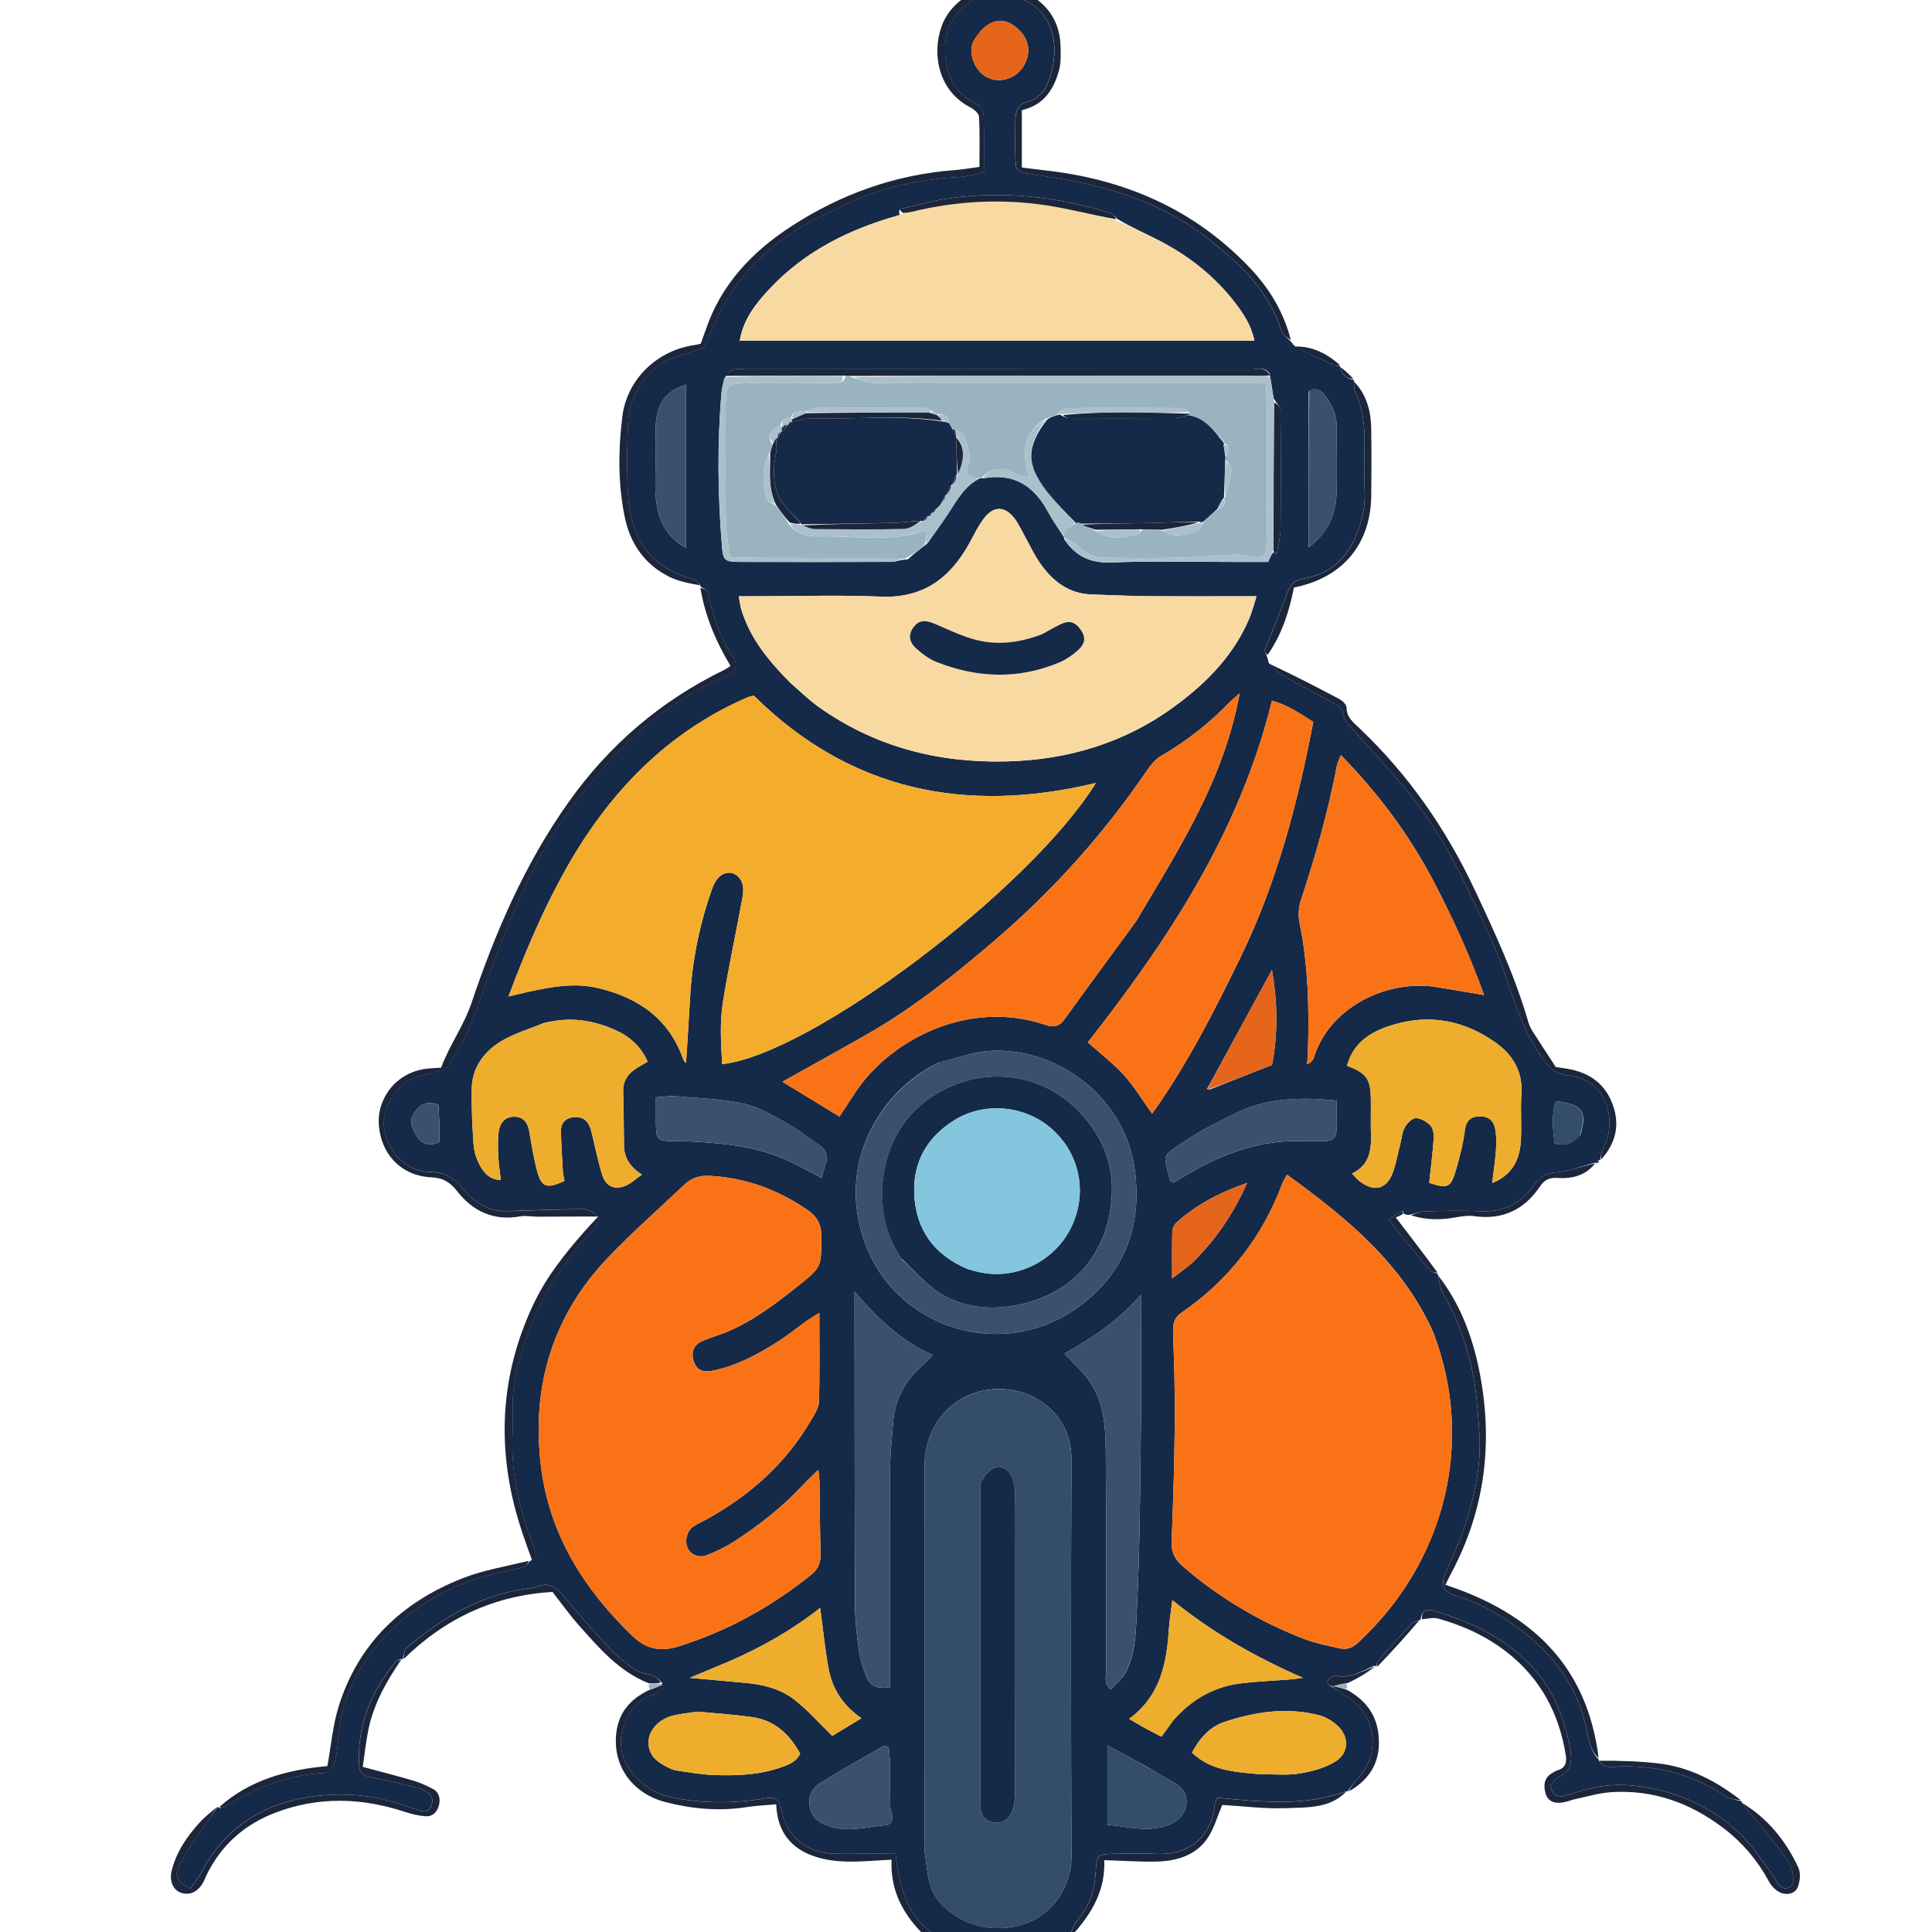 <?xml version="1.0" encoding="utf-8"?>
<!-- Generator: Adobe Adobe Illustrator 24.2.0, SVG Export Plug-In . SVG Version: 6.00 Build 0)  -->
<svg version="1.1" id="Layer_1" xmlns="http://www.w3.org/2000/svg" xmlns:xlink="http://www.w3.org/1999/xlink" x="0px" y="0px"
	 width="4096px" height="4096px" viewBox="550 200 600 700" style="enable-background:new 0 0 1728 1296;" xml:space="preserve">
<style type="text/css">
	.st0{fill:#152949;}
	.st1{fill:#1C263B;}
	.st2{fill:#9AB3C1;}
	.st3{fill:#F4AC2D;}
	.st4{fill:#F97316;}
	.st5{fill:#F8D9A2;}
	.st6{fill:#334D6B;}
	.st7{fill:#39516F;}
	.st8{fill:#EEAD2D;}
	.st9{fill:#AAC0CB;}
	.st10{fill:#E5651B;}
	.st11{fill:#83C6DE;}
</style>
<g>
	<path class="st0" d="M958.94,437.57c0.24,0.67,0.48,1.33,0.72,2.58c1.91,2.08,3.68,3.84,5.77,5.02c6.04,3.41,12.24,6.52,18.29,9.9
		c1.18,0.66,2.7,1.95,2.8,3.05c0.28,3.38,2.72,5.06,4.64,7.24c7.47,8.5,15.37,16.68,22.21,25.66
		c11.49,15.11,19.07,32.45,27.04,49.58c6.51,14,8.91,29.71,18.32,42.53c2.55,3.47,4.64,5.97,9.17,6.46
		c7.01,0.76,12.31,4.43,14.4,11.45c1.55,5.19,0.95,10.36-1.57,15.28c-0.61,1.2-0.68,2.68-1,4.03c0,0-0.53-0.14-0.65-0.08
		c-0.3,0.49-0.48,0.94-0.66,1.38c0,0-0.15-0.51-0.56-0.39c-4.81,1.29-9.14,2.99-13.61,3.45c-3.64,0.38-6.06,1.28-8.25,4.44
		c-4.55,6.55-10.9,10.05-19.21,9.71c-6.69-0.27-13.4-0.15-20.1,0.01c-1.96,0.05-3.91,0.81-5.86,1.25c-0.56,0.06-1.13,0.11-2.09-0.26
		c-0.41-0.42-0.39-1.04-0.22-1.11c0.05-0.03-0.08,0.01-0.66,0.06c-1.91,1.11-3.35,2.22-4.67,3.22c5.25,6.48,9.87,12.28,14.63,17.95
		c0.7,0.84,2.1,1.09,3.17,1.61c0,0-0.01,0,0,0.48c0.57,2.49,0.75,4.72,1.77,6.47c4.78,8.2,7.97,16.8,10.23,26.14
		c1.95,8.06,2.38,16.1,2.97,24.12c0.9,12.21-1.87,24.14-5.79,35.68c-1.82,5.34-4.32,10.46-6.55,15.66c-1.66,3.89-0.63,6.68,3.22,7.8
		c8.56,2.49,16.17,6.75,23.3,12.02c11.85,8.74,20.41,19.65,24.16,34.22c1.16,4.52,1.29,9.63,4.95,13.3c0,0-0.08,0.02,0.03,0.49
		c2.58,3.46,5.95,1.98,8.84,1.98c13.24-0.01,25.49,3.04,36.55,10.58c1.79,1.22,4.23,1.47,6.37,2.16c0,0-0.02,0,0.03,0.44
		c2.2,2.96,4.41,5.46,6.51,8.04c3.56,4.4,7.29,8.69,10.45,13.36c1.28,1.91,1.79,4.74,1.65,7.09c-0.16,2.7-3.38,3.41-5.19,1.33
		c-0.81-0.93-1.15-2.26-1.91-3.26c-3.95-5.15-7.45-10.79-12.08-15.25c-8.28-7.98-18.39-13.3-29.59-15.95
		c-5.43-1.28-11.2-2.04-16.74-1.71c-5.56,0.33-11.12,2-16.5,3.65c-3.64,1.11-4.99-0.28-6-3.38c1.11-1.18,1.91-2.68,3.14-3.24
		c4.69-2.13,4.85-6.17,4.13-10.14c-1.99-10.89-5.84-21.02-13.46-29.39c-9.85-10.81-22.5-16.68-36.19-20.75
		c-3.01-0.9-4.35,0.55-4.58,3.43c0,0-0.05-0.08-0.45-0.03c-1.3,0.55-2.4,0.87-3.06,1.59c-4.11,4.48-8.15,9.02-12.15,13.6
		c-0.34,0.39-0.23,1.19-0.33,1.79c-0.16-0.18-0.31-0.36-0.71-0.42c-4.6,2.04-8.77,4.62-13.91,3.72c-0.7-0.12-1.73,0.31-2.28,0.83
		c-1.72,1.63-0.67,2.49,1.31,3.37c1.64,1.25,2.99,2.2,4.42,3.04c11.23,6.59,13.13,20.89,4.06,30.3c-1.27,1.32-2.27,2.91-3.39,4.38
		c0,0-0.02-0.12-0.47-0.15c-15.61,5.71-31.29,3.75-46.7,2.36c-0.5,1.32-0.86,1.88-0.92,2.46c-1.19,12.39-10.12,18.41-21.02,17.89
		c-5.26-0.25-10.53-0.1-15.8-0.03c-5.6,0.07-6.03,0.55-6.3,6.12c-0.32,6.44-1.95,12.32-6.26,17.43c-1.76,2.09-2.6,4.97-4.34,8.47
		c3.35,0.38,5.53,0.85,7.72,0.85c18.12,0.06,36.24,0.19,54.36-0.03c10.06-0.12,20.19,1.12,30.2-1.12c1.6-0.36,3.41-0.25,5.03,0.08
		c3.08,0.64,5.45,2.12,4.98,6.23c-1.15,0.4-2.27,1.08-3.42,1.14c-9.43,0.5-18.86,1.33-28.29,1.24
		c-70.75-0.65-141.51,1.62-212.24-1.13c-8.37-0.33-16.77-0.04-25.6-0.04c0-2.36,0-4.08,0-6.34c5.92-0.38,11.43-0.96,16.95-1
		c4.16-0.03,8.32,0.94,12.49,0.96c23.81,0.1,47.62,0.05,71.43,0.05c3.79,0,7.59-0.03,11.38,0.01c2.82,0.03,4.87-0.99,6.04-4.48
		c-9.27-6.68-11.57-17.09-13.01-28.44c-7.09,0-13.78-0.06-20.48,0.01c-11.01,0.13-18.56-5.49-20.71-15.46
		c-1.01-4.69-2.18-5.3-6.39-4.59c-11.08,1.88-22.19,1.83-33.17-0.34c-11.75-2.33-22.38-14.11-17.59-26.27
		c1.97-5.01,4.75-8.7,9.78-10.75c1.71-0.7,4.57-0.6,3.96-3.9c-0.04-0.07,0.04-0.21,0.05-0.71c-1.1-1.18-2.14-2.03-3.34-2.49
		c-2.11-0.81-4.62-0.93-6.39-2.16c-3.42-2.37-6.72-5.04-9.56-8.07c-5.7-6.1-11.14-12.45-16.52-18.83c-2.52-2.99-5.17-4.88-9.22-3.38
		c-0.78,0.29-1.59,0.57-2.41,0.66c-17.56,1.91-31.93,10.54-45.07,21.62c-1.01,0.85-1.05,2.85-1.55,4.32c0,0-0.42-0.34-0.65-0.22
		c-0.78,0.43-1.47,0.61-1.85,1.06c-9.08,10.9-14,23.27-13.22,37.64c0.14,2.52,1.47,3.56,3.93,4.04c5.73,1.11,11.41,2.49,17.09,3.86
		c1.2,0.29,2.37,0.88,3.46,1.5c1.94,1.1,2.44,2.94,1.74,4.9c-0.78,2.17-2.49,2.63-4.62,1.8c-1.17-0.46-2.41-0.75-3.59-1.19
		c-12.04-4.46-24.26-5.62-37.05-3.47c-17.19,2.9-29.76,11.72-38.05,26.95c-1.16,2.14-2.7,4.08-4,6.02
		c-5.06-2.34-6.19-4.44-3.79-8.97c2.73-5.14,6.32-9.82,9.56-14.69c1.34-2.01,2.74-3.98,4.11-5.97c0.12,0.21,0.24,0.43,0.65,0.48
		c0.71-0.19,1.21-0.07,1.53-0.26c11.24-6.86,23.06-11.91,36.49-12.42c1.2-0.05,2.98-1.69,3.38-2.94c0.89-2.75,1.31-5.72,1.48-8.62
		c0.72-12.39,5.36-23.52,12.82-32.95c10.96-13.85,25.49-22.97,42.73-27.41c3.84-0.99,7.78-1.61,11.6-2.65
		c0.98-0.27,1.7-1.48,2.54-2.26c0,0,0.09-0.17,0.58-0.26c2.65-1.36,1.49-2.9,0.88-4.44c-5.17-13.22-8.6-26.77-7.88-41.14
		c0.16-3.16,0.07-6.33,0.02-9.49c-0.15-8.75,2.07-17.11,4.89-25.2c5.18-14.87,13.46-27.97,24.29-39.46c1.11-1.18,2.33-3.9,1.78-4.67
		c-1.04-1.44-3.33-2.77-5.11-2.77c-9.24-0.01-18.48,0.38-27.71,0.68c-6.65,0.22-11.84-2.94-15.76-7.76
		c-3.28-4.02-6.48-6.27-12.07-6.42c-7.72-0.21-13.2-4.81-15.96-12.25c-2.59-6.98-0.02-12.49,4.41-17.91
		c3.62-4.44,8.68-4.67,13.41-6.13c1.7-0.53,3.93-1.13,4.74-2.43c2.88-4.63,5.71-9.39,7.73-14.43c4.46-11.09,8.21-22.47,12.65-33.58
		c6.8-17.02,14.68-33.56,26.11-48.03c6.5-8.22,13.25-16.42,20.96-23.46c9.75-8.91,20.89-16.14,33.09-21.56
		c3.61-1.6,4.37-3.89,2.24-7.12c-4.72-7.17-7.28-15.07-9.05-23.36c-0.17-0.79-1.74-1.27-2.65-1.9c0,0,0.14-0.02,0.11-0.44
		c-1.16-1.11-2.22-2.11-3.46-2.45c-15.64-4.27-21.73-15.47-22.77-29.75c-0.64-8.81-0.41-17.72-0.04-26.56
		c0.4-9.67,6.57-21.51,19.82-24.74c3.02-0.74,5.91-2.01,7.63-2.6c2.99-6.36,5.13-11.86,8.05-16.9
		c6.57-11.33,16.13-19.87,27.12-26.73c5.14-3.21,10.79-5.61,16.27-8.24c13.04-6.26,26.9-9.11,41.27-9.95
		c2.83-0.17,5.61-1.01,8.78-1.61c0-7.39,0.14-14.12-0.11-20.82c-0.05-1.37-1.24-3.33-2.45-3.94c-8.87-4.45-11.81-11.62-11.51-21.26
		c0.21-6.91,3.46-11.55,8.37-15.43c4.1-3.24,8.63-3.91,14.11-2.95c15.46,2.69,19.49,15.87,15.87,28.7
		c-1.33,4.74-3.51,8.89-9.08,10.3c-3.01,0.76-3.81,3.67-3.81,6.61c-0.01,4.64-0.1,9.28,0.02,13.92c0.11,4.23,0.65,4.66,4.6,5.28
		c5.79,0.91,11.59,1.74,17.33,2.89c17.3,3.47,33.58,9.55,47.62,20.48c11.51,8.96,22.1,18.82,26.78,33.41
		c0.5,1.55,2.25,2.7,3.43,4.03c0,0,0.21,0.12,0.3,0.38c0.29,0.47,0.48,0.68,0.68,0.88c0,0,0.25-0.13,0.43,0.43
		c4.98,2.72,9.77,4.9,14.59,7.01c0.53,0.23,1.23,0.08,1.85,0.1c0,0,0.02-0.01,0.06,0.43c0.78,2.85,2.34,4.33,4.89,4.68
		c0,0,0.1-0.01,0.11,0.54c0.12,1.59-0.03,2.75,0.39,3.65c2.82,6.02,3.55,12.38,3.45,18.93c-0.08,5.67-0.24,11.35,0.05,17
		c0.27,5.37-0.81,10.4-2.71,15.32c-3.5,9.07-9.8,14.98-19.55,16.58c-3.11,0.51-4.63,1.94-5.69,4.88c-2.54,7.04-5.52,13.92-8.22,20.9
		C958.09,435.99,958.71,436.85,958.94,437.57z M856.47,373.29c10.78-1.98,18.08,2.66,23.1,11.94c1.77,3.28,3.94,6.34,5.94,9.38
		c0,0-0.1,0.08,0.16,0.91c4.1,6.03,9.4,8.59,17.04,8.28c15.15-0.61,30.35-0.18,45.52-0.18c3.77,0,7.55,0,11.25,0
		c0.73-1.73,1.29-3.06,2.02-3.61c0.26,0.27,0.5,0.55,0.78,0.79c0.03,0.03,0.34-0.14,0.36-0.25c0.47-2.88,1.29-5.76,1.32-8.65
		c0.14-14.51,0.12-29.03-0.02-43.54c-0.01-1.05-1.45-2.09-2.48-4.11c-0.42-2.59-0.83-5.17-1.43-8.79c-1.73-2.86-4.56-1.59-6.87-1.59
		c-61.11-0.08-122.22-0.06-183.33-0.06c-1.47,0-3.03-0.25-4.4,0.15c-0.98,0.28-1.71,1.45-2.99,3.15c-0.35,1.64-0.87,3.26-1.01,4.91
		c-1.62,18.71-1.39,37.43,0.16,56.14c0.41,4.95,1.08,5.43,6.45,5.44c18.31,0.04,36.63,0.07,54.94-0.02
		c1.71-0.01,3.42-0.87,5.89-0.91c2.07-1.78,4.14-3.56,7.03-5.64c2.6-3.69,5.3-7.31,7.76-11.09c3.21-4.93,6.05-10.16,11.64-12.75
		C855.32,373.17,855.34,373.32,856.47,373.29z M938.34,594.73c7.39-2.91,14.79-5.82,22.54-8.87c2.15-11.04,2.07-22.51-0.03-34.46
		c-6.31,11.58-12.34,22.64-18.35,33.71c-1.69,3.12-3.32,6.27-5.28,9.58C937.28,594.61,937.35,594.53,938.34,594.73z M904.67,279.22
		c-0.62-0.65-1.13-1.66-1.89-1.9c-19.4-6.07-39.19-8.35-59.4-5.39c-5.35,0.78-10.6,2.28-15.88,3.48c-0.97,0.22-2.33,0.41-1.45,2.43
		c-0.4,0.13-0.8,0.27-1.2,0.38c-17.69,5.04-33.65,13.09-46.34,26.77c-4.84,5.21-9.17,10.76-10.5,18.44c62.15,0,124.05,0,186.5,0
		c-1.16-5.53-3.92-9.7-6.95-13.66c-7.15-9.34-16.17-16.54-26.49-22.05C915.54,284.78,909.74,282.34,904.67,279.22z M708.42,509.04
		c-9.74,16.21-17.24,33.43-24.19,52.02c3.03-0.72,5.01-1.23,7.01-1.66c8.45-1.82,16.88-3.47,25.58-1.38
		c14.67,3.52,25.72,11.22,30.82,26.03c0.18,0.52,0.77,0.9,0.94,1.1c0.48-7.88,1-15.6,1.43-23.34c0.73-13.33,3.31-26.28,7.7-38.88
		c0.48-1.38,1-2.81,1.82-3.99c2.6-3.73,7.12-3.65,9.14,0.4c0.82,1.65,0.68,4.03,0.33,5.96c-2.3,12.61-5.06,25.14-7.07,37.8
		c-1.17,7.38-0.71,14.93-0.27,22.45c32.03-3.38,111.65-63.45,135.4-101.87c-47.19,11.37-89.08,2.83-123.9-31.62
		c-0.83,0.17-1.25,0.2-1.63,0.35c-0.98,0.38-1.95,0.79-2.91,1.23C742.84,465.42,723.58,484.34,708.42,509.04z M1019.38,682.95
		c-11.15-25.09-31.36-41.62-53.06-57.34c-0.81,1.45-1.31,2.13-1.59,2.88c-7.27,19.56-19.45,35.31-36.65,47.11
		c-2.66,1.82-3.15,4.04-3.05,6.99c0.34,10.53,0.72,21.07,0.63,31.6c-0.14,14.75-0.54,29.5-1.16,44.23c-0.17,4.04,1.2,6.62,4.15,9.17
		c13.06,11.28,27.65,19.95,43.69,26.16c4.27,1.65,8.86,2.54,13.35,3.53c2.34,0.51,4.37-0.28,6.29-2.04
		C1023.61,766.08,1034.47,722.62,1019.38,682.95z M763.02,682.73c9.86-4.07,18.22-10.49,26.45-17.06c8.47-6.77,8.11-6.88,8.1-17.96
		c0-4.42-1.77-7.11-5.07-9.37c-10.65-7.28-22.3-11.6-35.28-12.31c-3.66-0.2-6.63,0.71-9.2,3.14c-9.17,8.68-18.67,17.06-27.41,26.15
		c-20.43,21.25-28.16,46.99-24.6,75.98c3.03,24.7,15.53,44.48,33.22,61.53c5.21,5.02,10.61,5.57,16.68,3.67
		c17.67-5.53,33.59-14.36,48.03-25.96c2.82-2.27,3.5-4.83,3.38-8.22c-0.28-8.42-0.26-16.85-0.39-25.28
		c-0.02-1.33-0.24-2.66-0.43-4.54c-2.03,2-3.58,3.39-4.99,4.92c-7.62,8.27-16.34,15.2-25.76,21.25c-2.98,1.92-6.26,3.47-9.56,4.77
		c-2.95,1.16-5.87-0.12-6.98-2.46c-1.23-2.6-0.4-6.24,1.99-7.87c1.56-1.06,3.32-1.82,4.98-2.73c15.6-8.63,28.49-20.13,37.57-35.63
		c1.26-2.15,2.91-4.53,2.98-6.84c0.32-10.44,0.14-20.89,0.14-32.22c-2.1,1.32-3.5,2.11-4.79,3.03c-3.25,2.32-6.36,4.87-9.71,7.03
		c-7.64,4.91-15.58,9.26-24.64,10.96c-3.39,0.64-5.49-0.65-6.4-3.54c-1.03-3.25-0.01-5.88,3.11-7.27
		C756.92,684.81,759.56,684.04,763.02,682.73z M786.49,447.53c3.35,2.87,6.51,6.03,10.09,8.58c20.28,14.42,43.05,20.33,67.76,19.78
		c22.71-0.51,43.46-6.76,61.8-20.37c11.31-8.39,20.95-18.25,26.52-31.49c1-2.38,1.62-4.93,2.61-7.99c-13.8,0-26.63,0.07-39.45-0.03
		c-6.73-0.05-13.45-0.42-20.18-0.61c-8.62-0.26-14.52-5.04-19.08-11.75c-2.12-3.12-3.7-6.6-5.55-9.9c-1.13-2.01-2.08-4.17-3.48-5.97
		c-3.48-4.45-7.47-4.55-10.96-0.04c-2.17,2.8-3.69,6.1-5.42,9.23c-6.98,12.58-16.77,19.87-32.02,19.21
		c-14.92-0.64-29.9-0.14-44.85-0.14c-2.05,0-4.1,0-6.61,0c0.38,2.04,0.52,3.48,0.93,4.84C771.77,431.24,778.38,439.36,786.49,447.53
		z M835.03,864.64c0.01,2.32-0.27,4.68,0.08,6.94c0.99,6.35,0.92,12.98,5.85,18.19c7.66,8.1,19.08,10.82,29.82,7.42
		c11.17-3.53,17.47-14.48,17.43-24.39c-0.19-48.03-0.22-96.07-0.01-144.1c0.08-17.83-16.63-28.63-33.14-24.6
		c-11.29,2.76-20.12,13.09-20.07,27.19C835.13,775.34,835.03,819.37,835.03,864.64z M911.62,533.83
		c15.25-25.84,31.82-51.09,37.53-82.63c-1.79,1.59-2.75,2.33-3.58,3.19c-7.36,7.61-15.56,14.11-24.76,19.41
		c-2.07,1.19-3.81,3.27-5.19,5.29c-15.63,22.92-33.93,43.42-55.01,61.47c-14.57,12.48-29.49,24.48-46.2,34.04
		c-10.16,5.81-20.41,11.46-30.93,17.34c6.8,4.15,13.68,8.35,20.67,12.61c1.91-2.89,3.56-5.32,5.13-7.8
		c12.31-19.52,41.13-35.05,69.51-25.42c3.06,1.04,5.01,0.62,6.96-2.1C894.1,557.61,902.63,546.12,911.62,533.83z M949.64,546.49
		c13.12-27.05,20.61-55.78,26.18-84.92c-5.28-3.44-9.79-6.26-14.96-7.73c-11.63,47.47-37.6,86.76-66.73,123.82
		c4.79,4.28,9.36,7.73,13.13,11.92c3.73,4.14,6.65,9.01,10.18,13.93C930.16,585.71,939.83,566.61,949.64,546.49z M1019.48,519.45
		c-8.82-16.89-20.06-31.98-33.67-45.88c-0.61,1.63-1.23,2.76-1.46,3.97c-3.13,16.56-7.77,32.7-13.03,48.7
		c-0.81,2.46-1.01,5.42-0.5,7.95c3.15,15.38,3.55,30.92,3.07,46.52c-0.05,1.62-0.19,3.24-0.29,4.87c1.56-0.73,2.19-1.55,2.47-2.47
		c5.37-17.64,25.8-28.4,44.42-25.48c5.52,0.87,11.02,1.85,17.21,2.89C1032.57,546.26,1026.63,533.1,1019.48,519.45z M840.28,584.95
		c-19.77,9.33-34.07,32.09-29.3,56.65c1.94,9.99,6.17,18.79,13.14,26.08c16.75,17.5,44.7,21.21,65.71,6.5
		c16.89-11.83,23.98-28.62,21.42-49.75c-3.2-26.42-27.6-44.96-52.35-43.68C852.95,581.05,847.09,583.25,840.28,584.95z M696.9,570.7
		c-5.2,2.18-10.78,3.76-15.52,6.68c-6.11,3.77-10.34,9.48-10.47,17.08c-0.11,6.73,0.21,13.49,0.67,20.21c0.17,2.45,0.96,5,2.08,7.19
		c1.52,2.97,3.71,5.54,7.82,5.73c-0.34-2.97-0.77-5.65-0.93-8.35c-0.15-2.73-0.19-5.49,0.01-8.22c0.3-4.11,2.39-6.38,5.57-6.42
		c3.42-0.04,5.12,1.91,5.78,6.07c0.68,4.35,1.43,8.71,2.52,12.98c1.69,6.58,3.46,7.26,10.09,4.21c-0.19-1.13-0.52-2.34-0.59-3.56
		c-0.29-4.83-0.59-9.66-0.7-14.49c-0.06-2.61,1.34-4.45,3.97-4.95c2.74-0.52,5.07,0.33,6.32,2.98c0.61,1.31,0.88,2.79,1.23,4.21
		c1.12,4.48,2,9.04,3.37,13.45c1.31,4.22,4.26,5.74,8.28,4.23c2.11-0.79,3.85-2.55,6.18-4.17c-4.52-2.87-6.42-6.21-6.5-10.52
		c-0.11-6.53-0.08-13.07-0.31-19.6c-0.11-3.3,1.29-5.72,3.71-7.6c1.57-1.22,3.4-2.11,5.17-3.18c-2.49-5.66-6.68-9.28-12.09-11.63
		C714.64,569.59,706.48,568.28,696.9,570.7z M1007.34,614.53c0.51-2.03,0.66-4.27,1.64-6.04c0.81-1.47,2.59-3.32,3.97-3.35
		c1.77-0.04,3.94,1.23,5.26,2.59c0.99,1.03,1.36,3.11,1.25,4.68c-0.36,5.38-1.06,10.74-1.63,16.16c6.75,2.2,7.8,1.83,9.74-4.83
		c1.35-4.62,2.56-9.35,3.16-14.11c0.43-3.4,1.85-4.95,5.07-5.14c3.12-0.18,5.27,1.21,5.92,4.47c0.48,2.44,0.48,5.03,0.31,7.53
		c-0.26,3.85-0.85,7.69-1.38,12.17c7.77-3.19,10.08-9,10.42-15.85c0.27-5.46-0.2-10.97,0.17-16.42c0.56-8.27-3.18-14.31-9.52-18.77
		c-11.1-7.82-23.43-10.28-36.57-6.45c-7.85,2.28-14.74,6.16-17.11,14.99c7.06,2.63,8.56,4.74,8.65,12.16
		c0.06,4.21-0.09,8.43,0.04,12.64c0.19,5.9-0.63,11.27-6.87,14.23c1.11,1.16,1.74,2.02,2.56,2.66c5.64,4.4,10.26,3.03,12.5-3.78
		C1005.83,621.29,1006.39,618.39,1007.34,614.53z M809.62,676.49c0.04,35.19,0.02,70.38,0.18,105.57
		c0.03,5.43,0.72,10.88,1.46,16.28c0.39,2.88,1.34,5.74,2.38,8.48c1.55,4.08,3.59,5.11,8.77,4.55c0-2.19,0-4.46,0-6.73
		c0-24.02-0.06-48.04,0.06-72.07c0.03-5.65,0.69-11.29,1.09-16.93c0.61-8.65,4.48-15.62,11-21.23c1.01-0.87,1.88-1.91,3.37-3.44
		c-11.5-5.18-19.94-13.18-28.32-23.06C809.62,671.26,809.62,673.3,809.62,676.49z M907.01,807.44c4.7-7.73,4.52-16.63,4.94-25.05
		c1.02-20.77,1.14-41.59,1.39-62.4c0.19-15.58,0.03-31.16,0.03-46.74c0-1.39,0-2.78,0-4.16c-7.94,9.16-17.47,15.66-27.72,21.35
		c2.83,2.97,5.4,5.36,7.62,8.04c6.45,7.78,7.29,17.32,7.37,26.77c0.25,26.74,0.06,53.48,0.12,80.22c0,2.12-0.85,4.57,1.59,6.71
		C903.82,810.79,905.16,809.52,907.01,807.44z M925.07,823.33c6.62-7.61,14.86-12.31,24.91-13.47c5.84-0.67,11.72-0.91,17.59-1.38
		c1.5-0.12,2.99-0.37,4.49-0.56c-16.87-7.42-32.5-16.18-47.29-28.14c-0.5,4.06-1.06,7.32-1.27,10.6
		c-0.8,12.43-3.16,24.17-14.39,32.4c2.29,1.34,4.06,2.42,5.87,3.41c1.95,1.07,3.93,2.05,5.85,3.05
		C922.35,827.13,923.44,825.61,925.07,823.33z M752.55,820.17c-3.1,0.51-6.28,0.75-9.29,1.59c-4.78,1.34-8.19,5.31-8.29,9.29
		c-0.13,4.67,2.82,7.23,6.61,9.1c1.1,0.54,2.26,1.15,3.45,1.33c4.56,0.66,9.12,1.5,13.71,1.65c7.99,0.27,15.98,0.02,23.68-2.6
		c2.94-1,5.95-1.94,7.51-5.13c-3.91-7.16-9.31-12.15-17.48-13.27C766.21,821.27,759.93,820.79,752.55,820.17z M956.01,842.78
		c4.83,0,9.73,0.53,14.46-0.16c4.45-0.65,9.1-1.92,12.96-4.14c5.34-3.06,5.66-9.08,1.15-13.27c-1.91-1.78-4.52-3.23-7.05-3.86
		c-11.56-2.85-22.96-1.11-34,2.57c-5.2,1.73-8.9,5.89-11.66,11.11C938.54,841.35,946.7,841.98,956.01,842.78z M763.57,802.2
		c-4.13,1.73-8.26,3.45-13.66,5.71c7.7,0.7,13.89,1.28,20.08,1.83c6.4,0.57,12.65,2.08,17.71,5.99c4.88,3.77,9.01,8.52,13.84,13.21
		c3.1-1.87,6.6-3.99,10.58-6.39c-6.57-4.53-10.47-10.45-11.85-17.67c-1.36-7.11-2.03-14.36-3.11-22.31
		C786.92,790.61,776.04,796.84,763.57,802.2z M743.46,597.09c-1.8,0.16-3.59,0.31-5.81,0.51c0,3.29-0.02,6,0,8.7
		c0.07,6.87,0.27,7.07,7.05,7.21c1.89,0.04,3.78-0.02,5.67,0.08c11.72,0.62,23.39,1.69,34.28,6.55c4.36,1.95,8.54,4.32,13.12,6.66
		c0.41-1.56,0.63-2.96,1.14-4.24c1.34-3.41,0.69-5.98-2.54-8.02c-3.72-2.34-7.08-5.28-10.92-7.38c-5.14-2.8-10.36-6.05-15.95-7.28
		C761.41,598.09,752.95,597.94,743.46,597.09z M936.35,609.12c-2.33,1.42-4.73,2.74-6.99,4.28c-9.25,6.29-7.55,4.26-5.55,14.04
		c0.06,0.31,0.56,0.53,1.2,1.09c1.47-0.84,3.08-1.73,4.66-2.67c13.24-7.9,27.24-13.12,42.97-12.38c2.52,0.12,5.06-0.01,7.58-0.05
		c2.5-0.04,3.98-1.22,4-3.83c0.03-3.52,0.01-7.04,0.01-10.83c-13.42-1.36-25.82-1-37.49,5.04
		C943.56,605.45,940.34,607.03,936.35,609.12z M822.58,855.05c-0.62-7.39,0.59-14.9-0.68-22.13c-1.11-0.14-1.62-0.38-1.91-0.21
		c-7.79,4.5-15.68,8.85-23.27,13.67c-2.99,1.9-4.04,5.37-3.19,8.97c0.8,3.39,3.27,4.98,6.48,6.17c6.92,2.56,13.71,0.4,20.51-0.17
		C823.7,861.09,823.76,858.62,822.58,855.05z M915.35,840.04c-4.53-2.45-9.05-4.9-14.13-7.65c0,10.09,0,19.35,0,28.8
		c7.28,0.58,13.95,2.63,20.91,0.48c3.76-1.16,6.53-3.3,7.49-6.83c1.03-3.78-0.72-6.94-4.26-8.93
		C922.25,844.17,919.18,842.36,915.35,840.04z M737.5,368.59c0.02,4.01-0.28,8.05,0.14,12.01c0.78,7.25,3.31,13.64,10.88,17.9
		c0-20.23,0-39.6,0-59.12c-7.2,2.26-10.54,6.75-10.92,14.68C737.39,358.47,737.52,362.91,737.5,368.59z M974.17,341.84
		c0,18.52,0,37.04,0,56.55c7-5.51,9.78-11.86,10.06-19.21c0.3-8.18,0.05-16.37,0.09-24.56c0.02-4.19-1.6-7.76-4.03-11
		C978.92,341.77,977.33,340.02,974.17,341.84z M931.74,657.78c8.29-8.09,14.84-17.35,20.13-29.19c-10.25,3.57-18.4,7.96-25.48,14.25
		c-0.85,0.76-1.6,2.11-1.64,3.21c-0.17,5.35-0.08,10.7-0.08,17.16C927.48,661.11,929.27,659.75,931.74,657.78z M852.53,215.34
		c-0.21,0.81-0.57,1.62-0.59,2.44c-0.09,5.23,3.26,9.96,7.69,10.97c4.66,1.06,9.38-1.17,11.62-5.49c2.44-4.71,1.49-9.34-2.67-13.01
		C863.12,205.43,857.28,206.97,852.53,215.34z M1072.58,611.22c2.61-8.5,0.76-11.21-8.9-12.23c-1.62,4.98-1.01,10.04-0.45,15.21
		C1066.85,615.37,1069.62,614.4,1072.58,611.22z M659.17,606.58c-0.11-2.2-0.21-4.4-0.31-6.31c-4.65-1.71-7.21,0.31-9.05,3.33
		c-1.79,2.91-0.2,5.87,1.29,8.19c1.6,2.49,4.34,3.71,8.08,2.01C659.17,611.8,659.17,609.76,659.17,606.58z"/>
	<path class="st1" d="M739.89,810.46c0.56,3.23-2.29,3.14-4,3.83c-5.03,2.05-7.8,5.74-9.78,10.75
		c-4.79,12.16,5.84,23.94,17.59,26.27c10.98,2.17,22.09,2.22,33.17,0.34c4.21-0.71,5.38-0.1,6.39,4.59
		c2.15,9.97,9.69,15.59,20.71,15.46c6.69-0.08,13.38-0.01,20.48-0.01c1.44,11.34,3.74,21.76,13.01,28.44
		c-1.17,3.49-3.23,4.51-6.04,4.48c-3.79-0.04-7.59-0.01-11.38-0.01c-23.81,0-47.62,0.05-71.43-0.05c-4.16-0.02-8.33-0.99-12.49-0.96
		c-5.52,0.04-11.03,0.62-16.95,1c0,2.26,0,3.98,0,6.34c8.83,0,17.22-0.28,25.6,0.04c70.74,2.75,141.5,0.48,212.24,1.13
		c9.43,0.09,18.86-0.74,28.29-1.24c1.15-0.06,2.27-0.74,3.42-1.14c0.46-4.11-1.91-5.59-4.98-6.23c-1.62-0.33-3.43-0.44-5.03-0.08
		c-10.01,2.25-20.13,1-30.2,1.12c-18.12,0.21-36.24,0.09-54.36,0.03c-2.19-0.01-4.37-0.47-7.72-0.85c1.74-3.49,2.57-6.37,4.34-8.47
		c4.31-5.11,5.94-10.99,6.26-17.43c0.28-5.57,0.7-6.05,6.3-6.12c5.27-0.07,10.55-0.21,15.8,0.03c10.9,0.51,19.83-5.5,21.02-17.89
		c0.06-0.59,0.41-1.14,0.92-2.46c15.41,1.39,31.09,3.35,46.76-2.35c-5.77,6.23-14.05,5.82-21.79,6.11
		c-7.92,0.3-15.89-0.75-23.19-1.17c-1.81,4.18-2.98,8.71-5.51,12.29c-4.31,6.11-11.15,8.07-18.32,8.23
		c-6.05,0.14-12.11-0.3-18.93-0.51c0.45,10.41-4.07,19.17-12.32,27.92c3.8,0,5.99,0.01,8.18,0c27.61-0.2,55.22-0.42,82.83-0.57
		c2.5-0.01,5.09,0.06,7.5,0.66c3.4,0.84,4.86,3.31,4.55,6.6c-0.26,2.7-2.37,4.79-5.46,5.18c-1.45,0.18-2.95,0.07-4.42,0.07
		c-85.16,0-170.32,0-255.49,0c-1.48,0-2.95,0.04-4.43-0.04c-2.92-0.14-4.68-1.74-5.2-4.57c-0.54-2.99,0.28-5.76,3.22-6.8
		c2.5-0.89,5.34-1.11,8.03-1.1c33.51,0.13,67.03,0.36,100.54,0.55c2.07,0.01,4.13,0,7.95,0c-8.81-8.37-13.03-17.37-12.55-28.06
		c-5.95,0.28-11.17,0.8-16.37,0.67c-3.74-0.1-7.6-0.6-11.14-1.74c-8.88-2.86-13.92-9.01-14.27-19.01
		c-3.64,0.33-7.16,0.47-10.63,1.01c-9.95,1.55-19.74,0.71-29.4-1.78c-12.28-3.16-19.39-13.34-17.89-25.29
		c0.89-7.05,4.81-11.94,11.81-15.32C737.26,811.63,738.57,811.05,739.89,810.46z"/>
	<path class="st1" d="M967.71,323.25c-1.2-0.85-2.96-1.99-3.45-3.55c-4.68-14.59-15.26-24.44-26.78-33.41
		c-14.04-10.93-30.31-17.01-47.62-20.48c-5.74-1.15-11.55-1.98-17.33-2.89c-3.94-0.62-4.48-1.05-4.6-5.28
		c-0.12-4.64-0.03-9.28-0.02-13.92c0-2.94,0.8-5.85,3.81-6.61c5.57-1.41,7.74-5.56,9.08-10.3c3.62-12.84-0.41-26.01-15.87-28.7
		c-5.49-0.96-10.01-0.29-14.11,2.95c-4.91,3.88-8.16,8.52-8.37,15.43c-0.29,9.63,2.64,16.81,11.51,21.26
		c1.21,0.61,2.39,2.56,2.45,3.94c0.25,6.71,0.11,13.43,0.11,20.82c-3.16,0.6-5.95,1.45-8.78,1.61c-14.37,0.84-28.23,3.69-41.27,9.95
		c-5.48,2.63-11.13,5.03-16.27,8.24c-10.98,6.86-20.55,15.4-27.12,26.73c-2.92,5.04-5.06,10.54-8.05,16.9
		c-1.71,0.6-4.61,1.87-7.63,2.6c-13.25,3.23-19.42,15.07-19.82,24.74c-0.37,8.84-0.59,17.75,0.04,26.56
		c1.03,14.29,7.12,25.48,22.77,29.75c1.24,0.34,2.29,1.34,3.42,2.51c-3.78-0.68-7.78-1.37-11.27-3.1
		c-8.87-4.38-14.17-11.97-16.14-21.45c-2.51-12.04-2.43-24.31-0.94-36.47c1.72-14.1,13.09-24.26,26.23-26.07
		c0.61-0.08,1.21-0.26,2.22-0.49c0.56-1.59,1.2-3.31,1.79-5.05c5.53-16.33,16.69-28.12,30.75-37.31
		c18.08-11.82,37.89-18.91,59.54-20.54c2.71-0.2,5.39-0.69,8.88-1.15c0-6.07,0.17-12.1-0.14-18.1c-0.06-1.2-1.72-2.73-3.01-3.39
		c-11.83-5.98-14.09-19.4-10.61-29.31c3.48-9.91,14.59-15.87,24.05-14.17c11.61,2.1,18.98,10.24,19.1,21.53
		c0.03,2.72,0.2,5.57-0.49,8.15c-1.85,7.02-5.37,12.83-13.54,14.73c0,6.71,0,13.35,0,20.76c2.31,0.3,4.94,0.68,7.59,0.96
		c29.24,3.09,54.81,14.03,75.24,35.64C959.92,304.58,965.09,312.98,967.71,323.25z"/>
	<path class="st1" d="M753.76,413.03c0.89,0.1,2.46,0.58,2.63,1.37c1.77,8.28,4.33,16.19,9.05,23.36c2.13,3.23,1.36,5.51-2.24,7.12
		c-12.2,5.42-23.34,12.65-33.09,21.56c-7.7,7.04-14.46,15.24-20.96,23.46c-11.43,14.46-19.31,31-26.11,48.03
		c-4.44,11.1-8.18,22.48-12.65,33.58c-2.03,5.04-4.85,9.8-7.73,14.43c-0.81,1.3-3.04,1.9-4.74,2.43c-4.73,1.47-9.79,1.69-13.41,6.13
		c-4.43,5.43-7,10.93-4.41,17.91c2.76,7.43,8.24,12.03,15.96,12.25c5.58,0.15,8.79,2.4,12.07,6.42c3.93,4.82,9.12,7.97,15.76,7.76
		c9.24-0.3,18.48-0.69,27.71-0.68c1.77,0,4.07,1.33,5.11,2.77c0.55,0.77-0.67,3.49-1.78,4.67c-10.83,11.49-19.11,24.58-24.29,39.46
		c-2.82,8.09-5.04,16.45-4.89,25.2c0.05,3.16,0.14,6.33-0.02,9.49c-0.72,14.36,2.71,27.91,7.88,41.14c0.61,1.55,1.76,3.08-0.8,4.49
		c-2.53-6.86-4.99-13.78-6.71-20.88c-6.06-25.01-3.7-49.29,7.45-72.51c4.56-9.51,11.13-17.76,18.08-25.66
		c1.33-1.51,2.72-2.98,5.09-5.55c-3.71,0-6.05-0.01-8.38,0c-4.56,0.02-9.11,0.06-13.67,0.05c-2.09,0-4.25-0.47-6.27-0.11
		c-9.52,1.69-17.01-1.8-22.74-9.1c-2.52-3.2-5.06-4.87-9.29-5.05c-11.36-0.5-18.83-8.95-19.15-20.06
		c-0.25-8.55,6.32-18.79,19.11-19.46c1.04-0.05,2.08-0.12,3.5-0.21c2.99-8.16,8.19-15.1,11.05-23.59
		c8.61-25.51,19.24-50.18,34.95-72.37c14.81-20.92,33.59-37,56.61-48.18c0.55-0.27,1.04-0.65,2.25-1.42
		C759.48,432.64,755.53,423.5,753.76,413.03z"/>
	<path class="st1" d="M1015.2,786.71c-0.28-2.61,1.06-4.05,4.07-3.16c13.69,4.07,26.35,9.94,36.19,20.75
		c7.63,8.37,11.48,18.5,13.46,29.39c0.72,3.97,0.56,8-4.13,10.14c-1.23,0.56-2.03,2.06-3.14,3.24c1.02,3.11,2.37,4.5,6,3.38
		c5.38-1.65,10.94-3.32,16.5-3.65c5.54-0.33,11.31,0.43,16.74,1.71c11.21,2.65,21.31,7.96,29.59,15.95
		c4.63,4.46,8.13,10.1,12.08,15.25c0.76,0.99,1.1,2.32,1.91,3.26c1.81,2.07,5.03,1.37,5.19-1.33c0.14-2.35-0.37-5.19-1.65-7.09
		c-3.15-4.68-6.89-8.97-10.45-13.36c-2.09-2.59-4.31-5.08-6.51-8.05c9.24,5.51,15.99,13.72,20.56,23.62
		c0.9,1.94,0.56,4.98-0.28,7.07c-0.95,2.34-3.89,2.84-6.06,1.98c-1.72-0.67-3.41-2.37-4.31-4.04c-4.17-7.73-9.67-14.23-16.67-19.52
		c-12-9.07-25.4-13.89-40.52-12.91c-4.35,0.28-8.63,1.59-12.93,2.49c-1.63,0.34-3.19,1.04-4.82,1.28c-2.76,0.41-5.21-0.44-6.03-3.31
		c-0.79-2.72-0.66-5.49,2.19-7.26c0.71-0.44,1.44-0.93,2.23-1.16c2.86-0.85,3.31-2.93,2.9-5.45c-2.42-15.16-9.2-27.88-21.42-37.37
		c-7.38-5.74-15.79-9.6-24.78-12.11C1019.46,785.99,1017.52,786.42,1015.2,786.71z"/>
	<path class="st1" d="M578.53,854.76c-0.98,1.83-2.38,3.8-3.72,5.81c-3.24,4.87-6.83,9.55-9.56,14.69
		c-2.41,4.53-1.28,6.63,3.79,8.97c1.3-1.94,2.84-3.88,4-6.02c8.28-15.23,20.86-24.04,38.05-26.95c12.79-2.16,25.01-0.99,37.05,3.47
		c1.18,0.44,2.42,0.73,3.59,1.19c2.12,0.83,3.84,0.37,4.62-1.8c0.7-1.96,0.2-3.8-1.74-4.9c-1.09-0.62-2.25-1.21-3.46-1.5
		c-5.68-1.37-11.36-2.75-17.09-3.86c-2.46-0.48-3.79-1.52-3.93-4.04c-0.78-14.37,4.14-26.74,13.22-37.64
		c0.37-0.45,1.07-0.63,2.07-0.91c-5.36,7.85-10.15,16.19-12.04,25.89c-0.84,4.29-1.31,8.66-1.95,13.01c6.37,1.72,12.4,3.25,18.36,5
		c2.39,0.71,4.7,1.79,6.94,2.93c2.44,1.25,2.9,3.64,2.31,6c-0.6,2.41-2.33,4.19-4.99,3.96c-2.46-0.21-4.94-0.79-7.29-1.57
		c-15.68-5.16-31.32-5.68-46.92,0.25c-11.32,4.3-19.76,11.81-25.06,22.75c-0.46,0.94-0.8,1.95-1.34,2.84
		c-2.03,3.32-4.81,4.49-7.94,3.42c-2.74-0.94-4.22-4.26-3.31-7.92c1.66-6.71,5.41-12.28,9.97-17.32
		C573.98,858.5,576.13,856.78,578.53,854.76z"/>
	<path class="st1" d="M1080.09,620.14c-0.05-1.13,0.02-2.61,0.63-3.81c2.52-4.92,3.12-10.09,1.57-15.28
		c-2.09-7.02-7.39-10.69-14.4-11.45c-4.53-0.49-6.62-2.98-9.17-6.46c-9.4-12.83-11.8-28.54-18.32-42.53
		c-7.97-17.13-15.55-34.48-27.04-49.58c-6.84-8.99-14.74-17.16-22.21-25.66c-1.92-2.18-4.35-3.86-4.64-7.24
		c-0.09-1.1-1.62-2.39-2.8-3.05c-6.05-3.38-12.25-6.49-18.29-9.9c-2.09-1.18-3.86-2.94-5.58-4.72c8.58,4.04,16.98,8.32,25.3,12.75
		c1.17,0.62,2.71,2.01,2.72,3.06c0.04,3.72,2.55,5.53,4.82,7.7c17.59,16.72,31.21,36.31,41.53,58.2
		c7.42,15.74,14.75,31.54,19.59,48.34c0.34,1.17,0.95,2.3,1.61,3.34c2.57,4.05,5.21,8.05,8.27,12.76c0.32,0.05,1.52,0.25,2.73,0.4
		c8.07,1.01,14.48,4.62,17.6,12.4C1087.01,606.83,1085.85,613.81,1080.09,620.14z"/>
	<path class="st1" d="M1079.21,836.95c-3.61-3.14-3.74-8.25-4.9-12.77c-3.75-14.57-12.31-25.48-24.16-34.22
		c-7.13-5.26-14.74-9.52-23.3-12.02c-3.85-1.12-4.88-3.91-3.22-7.8c2.22-5.2,4.73-10.31,6.55-15.66
		c3.92-11.55,6.69-23.47,5.79-35.68c-0.59-8.02-1.02-16.07-2.97-24.12c-2.26-9.34-5.45-17.94-10.23-26.14
		c-1.02-1.74-1.2-3.98-1.77-6.48c7.82,9.93,12.41,21.84,14.94,34.43c5.18,25.74,2.26,50.49-10.3,73.82c-0.6,1.1-1.12,2.25-1.94,3.9
		C1054.21,784.24,1075.04,802.97,1079.21,836.95z"/>
	<path class="st1" d="M691.62,765.52c-0.31,0.83-1.03,2.04-2.01,2.31c-3.82,1.04-7.76,1.66-11.6,2.65
		c-17.24,4.44-31.78,13.56-42.73,27.41c-7.46,9.43-12.09,20.56-12.82,32.95c-0.17,2.9-0.6,5.87-1.48,8.62
		c-0.4,1.26-2.17,2.9-3.38,2.94c-13.43,0.51-25.25,5.56-36.49,12.42c-0.31,0.19-0.82,0.07-1.7-0.06
		c11.07-9.95,24.9-13.59,39.2-14.87c1.36-7.4,1.96-14.77,4.11-21.65c7.12-22.84,22.95-37.78,44.78-46.37
		C675.03,768.9,683.21,767.56,691.62,765.52z"/>
	<path class="st1" d="M646.2,801.15c0.12-1.27,0.16-3.27,1.18-4.12c13.14-11.08,27.51-19.71,45.07-21.62
		c0.82-0.09,1.63-0.37,2.41-0.66c4.05-1.5,6.7,0.39,9.22,3.38c5.38,6.38,10.82,12.74,16.52,18.83c2.84,3.03,6.14,5.7,9.56,8.07
		c1.77,1.23,4.29,1.34,6.39,2.16c1.19,0.46,2.24,1.31,2.99,2.42c-1.73,0.38-3.09,0.33-4.46,0.28
		c-10.76-4.24-18.01-12.76-25.39-21.06c-3.33-3.74-6.23-7.85-9.52-12.05C679.21,778.05,661.43,786.21,646.2,801.15z"/>
	<path class="st1" d="M959.27,437.3c-0.56-0.44-1.18-1.3-0.97-1.85c2.7-6.98,5.67-13.86,8.22-20.9c1.06-2.94,2.58-4.37,5.69-4.88
		c9.75-1.6,16.05-7.51,19.55-16.58c1.9-4.92,2.98-9.95,2.71-15.32c-0.29-5.65-0.13-11.33-0.05-17c0.09-6.55-0.63-12.91-3.45-18.93
		c-0.42-0.9-0.27-2.06-0.4-3.6c4.34,4.43,6.13,10.34,6.24,16.76c0.14,8.19,0.11,16.39,0.02,24.58c-0.2,17.6-10.32,29.78-28.02,33.3
		C967.16,421.28,964.59,429.64,959.27,437.3z"/>
	<path class="st1" d="M1011.25,640.32c1.53-0.64,3.48-1.4,5.44-1.45c6.7-0.16,13.41-0.28,20.1-0.01c8.31,0.34,14.66-3.16,19.21-9.71
		c2.19-3.16,4.61-4.06,8.25-4.44c4.47-0.46,8.8-2.16,13.69-3.2c-3.18,4.17-8,5.62-13.17,5.3c-3.08-0.19-4.95,0.3-6.79,3.04
		c-5.65,8.4-13.54,12.27-23.85,10.78c-2.22-0.32-4.6,0.08-6.85,0.47C1022.02,642.03,1016.82,642.13,1011.25,640.32z"/>
	<path class="st1" d="M1130.84,852.33c-1.93-0.33-4.38-0.57-6.16-1.79c-11.06-7.54-23.3-10.59-36.55-10.58
		c-2.9,0-6.27,1.49-8.83-2.01c6.99-0.05,14.11,0.14,21.17,0.92C1111.82,840.12,1121.64,845.15,1130.84,852.33z"/>
	<path class="st1" d="M988.66,849.11c0.68-1.41,1.67-3.01,2.94-4.33c9.07-9.41,7.17-23.72-4.06-30.3c-1.43-0.84-2.78-1.79-4.39-3.07
		c-0.22-0.38-0.16-0.45,0.28-0.44c1.82,0.43,3.21,0.86,4.59,1.28c6.46,3.56,10.65,8.7,11.44,16.27
		C1000.43,837.61,996.9,844.4,988.66,849.11z"/>
	<path class="st1" d="M1020.89,661.16c-0.98-0.09-2.38-0.35-3.08-1.18c-4.76-5.67-9.38-11.47-14.63-17.95
		c1.32-1.01,2.77-2.11,4.68-3.21c0.46,0,0.48,0.01,0.48,0.01s-0.01,0.62-0.02,0.93c-0.77,0.61-1.53,0.91-2.61,1.34
		C1010.82,647.74,1015.81,654.24,1020.89,661.16z"/>
	<path class="st1" d="M999.11,803.78c-0.3-0.46-0.41-1.25-0.07-1.64c4-4.58,8.03-9.13,12.15-13.6c0.66-0.72,1.76-1.04,3.1-1.57
		C1009.66,792.5,1004.59,798.07,999.11,803.78z"/>
	<path class="st1" d="M982.91,811.06c-1.76-0.5-2.81-1.36-1.09-2.99c0.55-0.52,1.58-0.95,2.28-0.83c5.14,0.9,9.3-1.68,14.15-3.46
		c-2.7,2.13-5.89,4.13-10.01,6.05c-2.37,0.32-3.81,0.73-5.24,1.13C983,810.96,982.94,811.03,982.91,811.06z"/>
	<path class="st1" d="M985.35,332.16c-0.43,0.36-1.13,0.52-1.66,0.28c-4.82-2.11-9.61-4.29-14.52-6.89
		C975.21,325.4,980.48,327.88,985.35,332.16z"/>
	<path class="st1" d="M990.35,337.27c-2.41,0.03-3.97-1.45-4.76-4.29C987.1,334,988.66,335.44,990.35,337.27z"/>
	<path class="st2" d="M735.07,810.26c1.38-0.33,2.74-0.28,4.46-0.15c0.35,0.08,0.27,0.22,0.32,0.29c-1.27,0.65-2.59,1.24-4.33,1.79
		C735.07,811.64,735.07,811.14,735.07,810.26z"/>
	<path class="st2" d="M983.44,810.96c0.99-0.41,2.43-0.82,4.34-1.06c0.38,0.64,0.29,1.12,0.22,1.98
		C986.65,811.82,985.26,811.4,983.44,810.96z"/>
	<path class="st1" d="M1078.73,621.53c-0.13-0.32,0.05-0.77,0.62-1.21C1079.5,620.68,1079.27,621.05,1078.73,621.53z"/>
	<path class="st1" d="M968.57,324.8c-0.1-0.01-0.3-0.22-0.64-0.58C968.07,324.17,968.3,324.35,968.57,324.8z"/>
	<path class="st3" d="M708.65,508.64c14.93-24.31,34.19-43.23,59.96-55c0.96-0.44,1.93-0.85,2.91-1.23c0.38-0.15,0.8-0.18,1.63-0.35
		c34.81,34.45,76.71,42.99,123.9,31.62c-23.75,38.42-103.37,98.5-135.4,101.87c-0.44-7.51-0.9-15.06,0.27-22.45
		c2.01-12.65,4.78-25.19,7.07-37.8c0.35-1.93,0.49-4.31-0.33-5.96c-2.02-4.05-6.54-4.13-9.14-0.4c-0.82,1.18-1.34,2.61-1.82,3.99
		c-4.39,12.6-6.97,25.55-7.7,38.88c-0.42,7.73-0.94,15.46-1.43,23.34c-0.18-0.2-0.76-0.58-0.94-1.1
		c-5.1-14.82-16.15-22.51-30.82-26.03c-8.7-2.09-17.13-0.44-25.58,1.38c-2,0.43-3.98,0.94-7.01,1.66
		C691.17,542.46,698.68,525.25,708.65,508.64z"/>
	<path class="st4" d="M1019.53,683.41c14.94,39.21,4.08,82.66-27.55,111.81c-1.92,1.77-3.95,2.56-6.29,2.04
		c-4.5-0.99-9.08-1.88-13.35-3.53c-16.04-6.2-30.64-14.88-43.69-26.16c-2.95-2.55-4.32-5.13-4.15-9.17
		c0.62-14.74,1.02-29.49,1.16-44.23c0.1-10.53-0.28-21.07-0.63-31.6c-0.1-2.95,0.39-5.17,3.05-6.99
		c17.19-11.8,29.38-27.55,36.65-47.11c0.28-0.75,0.78-1.43,1.59-2.88C988.03,641.33,1008.23,657.86,1019.53,683.41z"/>
	<path class="st4" d="M762.57,682.93c-3.02,1.11-5.66,1.88-8.15,2.98c-3.13,1.39-4.14,4.02-3.11,7.27c0.92,2.89,3.01,4.18,6.4,3.54
		c9.07-1.7,17-6.05,24.64-10.96c3.36-2.16,6.46-4.71,9.71-7.03c1.3-0.93,2.69-1.71,4.79-3.03c0,11.32,0.18,21.78-0.14,32.22
		c-0.07,2.31-1.72,4.69-2.98,6.84c-9.08,15.49-21.98,27-37.57,35.63c-1.66,0.92-3.42,1.67-4.98,2.73c-2.39,1.63-3.22,5.28-1.99,7.87
		c1.11,2.34,4.04,3.62,6.98,2.46c3.31-1.3,6.58-2.85,9.56-4.77c9.41-6.06,18.14-12.99,25.76-21.25c1.41-1.53,2.96-2.93,4.99-4.92
		c0.18,1.88,0.41,3.21,0.43,4.54c0.14,8.43,0.11,16.86,0.39,25.28c0.11,3.39-0.56,5.95-3.38,8.22
		c-14.44,11.61-30.36,20.44-48.03,25.96c-6.07,1.9-11.48,1.35-16.68-3.67C711.53,775.79,699.04,756,696,731.31
		c-3.56-28.99,4.17-54.72,24.6-75.98c8.74-9.1,18.23-17.47,27.41-26.15c2.57-2.43,5.54-3.34,9.2-3.14
		c12.99,0.7,24.63,5.02,35.28,12.31c3.3,2.26,5.07,4.95,5.07,9.37c0.01,11.08,0.37,11.2-8.1,17.96
		C781.24,672.24,772.87,678.66,762.57,682.93z"/>
	<path class="st5" d="M786.16,447.22c-7.78-7.86-14.39-15.98-17.56-26.36c-0.41-1.36-0.55-2.8-0.93-4.84c2.51,0,4.56,0,6.61,0
		c14.95,0,29.93-0.5,44.85,0.14c15.25,0.66,25.04-6.63,32.02-19.21c1.73-3.12,3.25-6.43,5.42-9.23c3.49-4.51,7.48-4.41,10.96,0.04
		c1.41,1.8,2.36,3.96,3.48,5.97c1.85,3.3,3.43,6.78,5.55,9.9c4.56,6.72,10.46,11.5,19.08,11.75c6.73,0.2,13.45,0.56,20.18,0.61
		c12.82,0.1,25.65,0.03,39.45,0.03c-0.99,3.07-1.61,5.61-2.61,7.99c-5.57,13.24-15.21,23.1-26.52,31.49
		c-18.33,13.61-39.09,19.86-61.8,20.37c-24.71,0.55-47.48-5.36-67.76-19.78C793,453.56,789.84,450.4,786.16,447.22z M877.07,430.01
		c-8.07,3.04-16.36,3.95-24.68,1.5c-4.77-1.41-9.3-3.63-13.91-5.57c-3.38-1.42-5.56-1.14-7.34,1.15c-2.02,2.6-1.96,5.3,0.81,7.83
		c2.14,1.95,4.6,3.83,7.26,4.89c14.84,5.9,29.82,6.44,44.71,0.17c2.46-1.04,4.79-2.69,6.77-4.5c2.63-2.41,2.7-4.67,0.9-7.26
		c-2.08-2.99-4.18-3.57-7.53-1.92C881.98,427.31,880,428.5,877.07,430.01z"/>
	<path class="st6" d="M835.03,864.02c0-44.65,0.1-88.68-0.05-132.71c-0.05-14.1,8.78-24.43,20.07-27.19
		c16.52-4.04,33.22,6.77,33.14,24.6c-0.21,48.03-0.18,96.07,0.01,144.1c0.04,9.91-6.26,20.85-17.43,24.39
		c-10.74,3.4-22.17,0.68-29.82-7.42c-4.92-5.21-4.85-11.85-5.85-18.19C834.75,869.32,835.04,866.96,835.03,864.02z M867.85,767.27
		c0.01-8.64,0.08-17.29-0.04-25.93c-0.03-2.05-0.41-4.19-1.14-6.1c-1-2.59-3.58-4.32-5.97-3.59c-2.06,0.63-3.82,2.97-5.16,4.93
		c-0.7,1.03-0.27,2.87-0.27,4.34c-0.01,36.9-0.01,73.8-0.01,110.69c0,0.84,0.02,1.69,0.01,2.53c-0.04,3.11,1.24,5.31,4.39,6.04
		c3.1,0.72,5.75-0.56,7.01-3.94c0.85-2.29,1.12-4.9,1.13-7.37C867.87,822.09,867.84,795.32,867.85,767.27z"/>
	<path class="st5" d="M904.05,279.67c5.68,2.67,11.49,5.11,17.02,8.06c10.32,5.51,19.33,12.71,26.49,22.05
		c3.04,3.96,5.8,8.13,6.95,13.66c-62.45,0-124.35,0-186.5,0c1.33-7.69,5.66-13.23,10.5-18.44c12.69-13.68,28.65-21.74,46.34-26.77
		c0.4-0.11,0.8-0.25,2.05-0.72c1.68-0.47,2.52-0.55,3.34-0.75c16.1-3.95,32.4-4.84,48.76-2.39
		C887.42,275.64,895.71,277.88,904.05,279.67z"/>
	<path class="st2" d="M835.09,397.32c-2.07,1.78-4.14,3.56-7.23,5.1c-21.75-0.48-42.48-0.02-63.34-0.5
		c-0.6-4.8-1.48-8.73-1.53-12.67c-0.18-13.9-0.09-27.79-0.06-41.69c0.02-8.24,0.48-8.69,8.46-8.7c9.89-0.02,19.78,0.01,29.68-0.03
		c2-0.01,4.45,0.6,5.27-2.65c0.98-0.04,1.54,0.03,2.39,0.5c2.9,0.99,5.49,2.05,8.11,2.09c10.92,0.19,21.85,0.09,32.78,0.09
		c33.73,0,67.45,0,101.18,0c2.46,0,4.92,0,7.8,0c0.16,2.87,0.36,4.91,0.37,6.96c0.04,9.07,0.02,18.14,0.02,27.21
		c0,7.59,0.05,15.19-0.03,22.78c-0.06,6.07-0.92,6.71-6.61,5.62c-1.64-0.31-3.34-0.58-4.99-0.5c-6.7,0.31-13.39,0.96-20.09,1.1
		c-9.27,0.2-18.55,0.23-27.82-0.03c-3.35-0.09-6.39-1.64-8.89-4.23c-1.34-1.39-3.42-2.08-5.16-3.08c0,0,0.1-0.08,0.14-0.48
		c-0.43-3.41,2.84-3.11,4.2-4.76c0.31,0,0.93,0,1.15,0.18c0.22,0.17,0.78,0.26,0.83,0.24c0.05-0.02-0.02-0.11,0.22,0.23
		c1.84,0.86,3.44,1.37,5.15,2.39c5.09,3.3,10.2,2.45,15.3,0.97c0.46-0.13,0.71-0.96,1.6-1.58c2.69-0.04,4.86,0.03,7.29,0.47
		c4.18,2.83,8.18,1.21,12.03,0.3c1.15-0.27,1.89-2.23,3.02-3.74c1.72-1.73,3.24-3.12,5.22-4.56c2.64-0.72,2.22-2.36,1.96-3.9
		c0.04,0.06-0.1,0.06,0.35-0.15c1.12-3.62,1.99-7.01,2.33-10.46c0.09-0.95-1.39-2.05-2.25-3.41c-0.07-0.56-0.03-0.78,0.32-1.3
		c0.86-1.97,1.62-3.72-0.86-4.56c0.05-0.05,0.11,0.08,0.16-0.39c-0.59-1.05-1.22-1.62-2.16-2.44c-3.04-3.72-6.23-6.52-10.69-7.43
		c0.1-0.14,0.33-0.39,0.14-0.93c-0.92-0.89-1.65-1.55-2.38-1.55c-14.11-0.08-28.22-0.12-42.33,0.02c-1.02,0.01-2.03,1.52-3.36,2.56
		c-1.29,0.55-2.26,0.88-3.69,1.22c-8.53,5.02-9.01,12.4-6.22,21.26c-2.48-0.71-4.35-0.93-5.9-1.75c-4.56-2.42-8.25-1.12-11.63,2.22
		c0,0-0.02-0.15-0.46-0.2c-3.49,0.07-5.64-1.08-4.23-4.36c1.69-3.94-0.33-7.25-1.18-10.71c-0.26-1.07-2.32-1.71-3.76-2.55
		c-0.2,0-0.61-0.05-0.72-0.36c-0.48-0.85-0.86-1.4-1.24-2.42c-0.43-2.75-2.17-2.41-3.92-2.74c-0.88-0.55-1.6-0.76-2.66-1.37
		c-0.94-0.57-1.54-0.88-2.14-0.88c-13.01-0.04-26.03-0.09-39.04,0c-1.31,0.01-2.62,0.84-4.42,1.27c-2.39-0.03-4.45-0.27-5.04,2.54
		c-2.23-0.08-3.34,0.61-3.77,2.57c-4.3,2.47-4.76,3.72-2.92,7.01c-0.31,1.32-0.56,2.2-1.27,3.21c-2.8,5.51-2.07,11.01-0.82,16.41
		c0.22,0.96,2.1,1.54,3.52,2.56c1.69,2.17,3.08,4.08,4.51,6.46c2.82,3.81,7.02,4.68,10.67,4.57c12.81-0.37,25.81,2.3,38.41-2.04
		c0.12-0.04,0.34,0.19,0.89,0.52C835.55,394.2,835.32,395.76,835.09,397.32z"/>
	<path class="st4" d="M911.36,534.21c-8.73,11.91-17.26,23.4-25.6,35.03c-1.96,2.73-3.9,3.14-6.96,2.1
		c-28.37-9.64-57.19,5.9-69.51,25.42c-1.57,2.48-3.22,4.91-5.13,7.8c-6.99-4.27-13.87-8.46-20.67-12.61
		c10.51-5.89,20.77-11.53,30.93-17.34c16.71-9.56,31.63-21.56,46.2-34.04c21.07-18.04,39.37-38.55,55.01-61.47
		c1.38-2.02,3.12-4.1,5.19-5.29c9.2-5.3,17.4-11.8,24.76-19.41c0.83-0.86,1.79-1.6,3.58-3.19
		C943.44,482.75,926.88,507.99,911.36,534.21z"/>
	<path class="st4" d="M949.42,546.91c-9.59,19.69-19.26,38.79-31.98,56.59c-3.53-4.91-6.45-9.79-10.18-13.93
		c-3.77-4.18-8.34-7.64-13.13-11.92c29.13-37.06,55.1-76.35,66.73-123.82c5.17,1.47,9.68,4.29,14.96,7.73
		C970.25,490.72,962.76,519.44,949.42,546.91z"/>
	<path class="st4" d="M1019.7,519.87c6.94,13.24,12.87,26.39,18.02,40.64c-6.2-1.05-11.7-2.03-17.21-2.89
		c-18.62-2.92-39.05,7.84-44.42,25.48c-0.28,0.92-0.91,1.74-2.47,2.47c0.1-1.62,0.24-3.24,0.29-4.87
		c0.48-15.6,0.08-31.14-3.07-46.52c-0.52-2.52-0.31-5.49,0.5-7.95c5.25-16,9.9-32.14,13.03-48.7c0.23-1.2,0.85-2.33,1.46-3.97
		C999.43,487.47,1010.66,502.56,1019.7,519.87z"/>
	<path class="st7" d="M840.73,584.76c6.36-1.52,12.22-3.71,18.18-4.02c24.74-1.27,49.15,17.27,52.35,43.68
		c2.56,21.13-4.53,37.91-21.42,49.75c-21.01,14.72-48.96,11.01-65.71-6.5c-6.97-7.29-11.2-16.09-13.14-26.08
		C806.21,617.05,820.51,594.29,840.73,584.76z M826.79,656.36c4.68,4.19,8.89,9.14,14.15,12.39c9.02,5.58,19.68,6,29.45,3.71
		c20.24-4.74,31.67-20.14,32.48-39.99c0.47-11.47-3.94-21.91-12.68-30.53c-16.18-15.97-41.35-15.64-57.97-0.24
		C818.54,614.34,815,638.81,826.79,656.36z"/>
	<path class="st8" d="M697.43,570.65c9.05-2.37,17.21-1.06,25.15,2.39c5.41,2.35,9.59,5.97,12.09,11.63
		c-1.77,1.07-3.6,1.96-5.17,3.18c-2.43,1.88-3.83,4.3-3.71,7.6c0.23,6.53,0.2,13.07,0.31,19.6c0.07,4.31,1.98,7.65,6.5,10.52
		c-2.33,1.62-4.07,3.38-6.18,4.17c-4.02,1.51-6.97-0.01-8.28-4.23c-1.37-4.41-2.25-8.96-3.37-13.45c-0.36-1.42-0.62-2.9-1.23-4.21
		c-1.25-2.65-3.58-3.5-6.32-2.98c-2.63,0.5-4.03,2.34-3.97,4.95c0.11,4.83,0.41,9.66,0.7,14.49c0.07,1.22,0.39,2.43,0.59,3.56
		c-6.64,3.05-8.4,2.37-10.09-4.21c-1.1-4.26-1.84-8.62-2.52-12.98c-0.65-4.16-2.35-6.11-5.78-6.07c-3.18,0.04-5.27,2.31-5.57,6.42
		c-0.2,2.73-0.16,5.49-0.01,8.22c0.15,2.7,0.58,5.38,0.93,8.35c-4.11-0.19-6.3-2.76-7.82-5.73c-1.12-2.19-1.91-4.75-2.08-7.19
		c-0.46-6.72-0.78-13.48-0.67-20.21c0.13-7.6,4.36-13.32,10.47-17.08C686.13,574.46,691.7,572.88,697.43,570.65z"/>
	<path class="st8" d="M1007.22,615.04c-0.84,3.35-1.4,6.26-2.31,9.04c-2.23,6.81-6.85,8.18-12.5,3.78
		c-0.81-0.63-1.45-1.49-2.56-2.66c6.24-2.96,7.06-8.33,6.87-14.23c-0.13-4.21,0.01-8.42-0.04-12.64c-0.1-7.42-1.6-9.53-8.65-12.16
		c2.37-8.83,9.26-12.71,17.11-14.99c13.14-3.82,25.47-1.36,36.57,6.45c6.34,4.46,10.09,10.5,9.52,18.77
		c-0.37,5.45,0.1,10.96-0.17,16.42c-0.34,6.85-2.65,12.66-10.42,15.85c0.53-4.49,1.11-8.32,1.38-12.17c0.17-2.5,0.18-5.09-0.31-7.53
		c-0.65-3.25-2.79-4.65-5.92-4.47c-3.22,0.18-4.64,1.73-5.07,5.14c-0.6,4.76-1.81,9.49-3.16,14.11c-1.95,6.66-2.99,7.03-9.74,4.83
		c0.57-5.42,1.27-10.78,1.63-16.16c0.11-1.56-0.26-3.65-1.25-4.68c-1.32-1.36-3.49-2.63-5.26-2.59c-1.38,0.03-3.16,1.87-3.97,3.35
		C1007.99,610.27,1007.84,612.5,1007.22,615.04z"/>
	<path class="st7" d="M809.62,675.91c0-2.61,0-4.66,0-8c8.37,9.88,16.81,17.88,28.32,23.06c-1.49,1.53-2.36,2.57-3.37,3.44
		c-6.51,5.61-10.39,12.57-11,21.23c-0.4,5.64-1.06,11.29-1.09,16.93c-0.13,24.02-0.06,48.04-0.06,72.07c0,2.27,0,4.54,0,6.73
		c-5.18,0.56-7.22-0.47-8.77-4.55c-1.04-2.74-1.98-5.59-2.38-8.48c-0.74-5.4-1.43-10.85-1.46-16.28
		C809.64,746.87,809.66,711.68,809.62,675.91z"/>
	<path class="st7" d="M906.75,807.84c-1.59,1.68-2.93,2.94-4.4,4.33c-2.44-2.14-1.59-4.59-1.59-6.71
		c-0.06-26.74,0.13-53.48-0.12-80.22c-0.09-9.45-0.92-18.99-7.37-26.77c-2.22-2.68-4.79-5.07-7.62-8.04
		c10.25-5.69,19.78-12.2,27.72-21.35c0,1.39,0,2.78,0,4.16c0,15.58,0.16,31.16-0.03,46.74c-0.25,20.8-0.37,41.63-1.39,62.4
		C911.53,790.81,911.71,799.7,906.75,807.84z"/>
	<path class="st8" d="M924.81,823.71c-1.36,1.9-2.46,3.42-3.98,5.53c-1.92-0.99-3.9-1.98-5.85-3.05c-1.81-0.99-3.58-2.07-5.87-3.41
		c11.23-8.23,13.59-19.97,14.39-32.4c0.21-3.28,0.77-6.54,1.27-10.6c14.79,11.96,30.42,20.72,47.29,28.14
		c-1.49,0.19-2.98,0.44-4.49,0.56c-5.86,0.47-11.75,0.7-17.59,1.38C939.93,811.02,931.69,815.72,924.81,823.71z"/>
	<path class="st8" d="M753.11,820.16c6.82,0.63,13.1,1.11,19.33,1.96c8.17,1.12,13.56,6.11,17.48,13.27
		c-1.56,3.18-4.57,4.13-7.51,5.13c-7.69,2.62-15.69,2.86-23.68,2.6c-4.58-0.15-9.15-0.99-13.71-1.65c-1.19-0.17-2.34-0.78-3.45-1.33
		c-3.79-1.87-6.74-4.43-6.61-9.1c0.11-3.97,3.52-7.94,8.29-9.29C746.26,820.91,749.44,820.68,753.11,820.16z"/>
	<path class="st8" d="M955.41,842.77c-8.71-0.79-16.87-1.42-23.53-7.73c2.76-5.23,6.46-9.38,11.66-11.11
		c11.03-3.68,22.44-5.42,34-2.57c2.53,0.62,5.13,2.08,7.05,3.86c4.51,4.2,4.18,10.21-1.15,13.27c-3.86,2.22-8.51,3.49-12.96,4.14
		C965.75,843.31,960.84,842.78,955.41,842.77z"/>
	<path class="st8" d="M764.02,802.02c12.02-5.18,22.9-11.41,33.15-19.45c1.08,7.96,1.75,15.2,3.11,22.31
		c1.38,7.22,5.28,13.13,11.85,17.67c-3.98,2.4-7.48,4.52-10.58,6.39c-4.84-4.69-8.97-9.44-13.84-13.21
		c-5.06-3.91-11.31-5.43-17.71-5.99c-6.19-0.55-12.38-1.13-20.08-1.83C755.31,805.66,759.44,803.93,764.02,802.02z"/>
	<path class="st7" d="M744.05,597.09c8.9,0.85,17.36,1,25.46,2.78c5.59,1.23,10.81,4.48,15.95,7.28c3.84,2.09,7.2,5.04,10.92,7.38
		c3.23,2.04,3.88,4.61,2.54,8.02c-0.51,1.29-0.73,2.68-1.14,4.24c-4.58-2.34-8.76-4.71-13.12-6.66
		c-10.89-4.86-22.56-5.92-34.28-6.55c-1.89-0.1-3.78-0.04-5.67-0.08c-6.78-0.14-6.98-0.34-7.05-7.21c-0.03-2.71,0-5.41,0-8.7
		C739.87,597.4,741.66,597.25,744.05,597.09z"/>
	<path class="st7" d="M936.74,608.88c3.6-1.85,6.81-3.43,9.99-5.08c11.67-6.05,24.08-6.4,37.49-5.04c0,3.79,0.02,7.31-0.01,10.83
		c-0.02,2.62-1.5,3.79-4,3.83c-2.53,0.04-5.06,0.17-7.58,0.05c-15.73-0.74-29.73,4.48-42.97,12.38c-1.58,0.94-3.19,1.83-4.66,2.67
		c-0.64-0.57-1.13-0.78-1.2-1.09c-2-9.78-3.7-7.74,5.55-14.04C931.61,611.86,934.01,610.54,936.74,608.88z"/>
	<path class="st9" d="M885.54,395.09c1.61,0.59,3.69,1.27,5.03,2.67c2.5,2.6,5.54,4.14,8.89,4.23c9.27,0.26,18.55,0.23,27.82,0.03
		c6.7-0.14,13.39-0.8,20.09-1.1c1.65-0.08,3.35,0.19,4.99,0.5c5.69,1.09,6.55,0.45,6.61-5.62c0.08-7.59,0.03-15.18,0.03-22.78
		c0-9.07,0.02-18.14-0.02-27.21c-0.01-2.05-0.21-4.1-0.37-6.96c-2.89,0-5.34,0-7.8,0c-33.73,0-67.45,0-101.18,0
		c-10.93,0-21.85,0.11-32.78-0.09c-2.62-0.05-5.22-1.1-7.52-2.18c48.83-0.49,97.35-0.5,145.88-0.49c1.67,0,3.34,0.24,5.01,0.38
		c0.42,2.59,0.83,5.17,1.32,8.83c-0.02,18.69-0.11,36.3-0.2,53.91c-0.56,1.33-1.12,2.66-1.85,4.39c-3.7,0-7.48,0-11.25,0
		c-15.18,0-30.37-0.43-45.52,0.18C895.06,404.09,889.76,401.53,885.54,395.09z"/>
	<path class="st7" d="M822.73,855.58c1.03,3.04,0.97,5.52-2.21,5.78c-6.81,0.57-13.59,2.73-20.51,0.17
		c-3.21-1.19-5.68-2.78-6.48-6.17c-0.85-3.6,0.2-7.07,3.19-8.97c7.59-4.82,15.48-9.17,23.27-13.67c0.28-0.16,0.8,0.07,1.91,0.21
		C823.18,840.15,821.96,847.66,822.73,855.58z"/>
	<path class="st6" d="M915.72,840.31c3.46,2.05,6.53,3.85,9.63,5.6c3.54,1.99,5.29,5.15,4.26,8.93c-0.96,3.53-3.73,5.66-7.49,6.83
		c-6.96,2.15-13.63,0.1-20.91-0.48c0-9.44,0-18.71,0-28.8C906.3,835.14,910.82,837.59,915.72,840.31z"/>
	<path class="st7" d="M737.5,367.96c0.02-5.05-0.11-9.49,0.11-13.91c0.38-7.93,3.71-12.42,10.92-14.68c0,19.52,0,38.89,0,59.12
		c-7.57-4.26-10.1-10.65-10.88-17.9C737.22,376.64,737.52,372.59,737.5,367.96z"/>
	<path class="st1" d="M960.12,335.96c-1.58,0.38-3.25,0.14-4.92,0.14c-48.53-0.01-97.05,0-146.16,0.09
		c-1.15,0.02-1.71-0.05-3.28-0.1c-14.96,0.04-28.92,0.06-42.87,0.08c0.84-0.77,1.57-1.94,2.55-2.22c1.37-0.4,2.92-0.15,4.4-0.15
		c61.11,0,122.22-0.02,183.33,0.06C955.47,333.86,958.29,332.59,960.12,335.96z"/>
	<path class="st7" d="M974.38,341.37c2.95-1.35,4.54,0.4,5.92,2.25c2.42,3.24,4.05,6.81,4.03,11c-0.05,8.19,0.21,16.38-0.09,24.56
		c-0.27,7.36-3.06,13.7-10.06,19.21C974.17,378.87,974.17,360.35,974.38,341.37z"/>
	<path class="st10" d="M937.52,594.53c1.66-3.14,3.29-6.29,4.98-9.41c6.01-11.07,12.04-22.13,18.35-33.71
		c2.11,11.95,2.18,23.42,0.03,34.46c-7.75,3.05-15.14,5.96-22.97,8.75C937.47,594.49,937.52,594.53,937.52,594.53z"/>
	<path class="st10" d="M931.4,658.09c-2.13,1.66-3.92,3.02-6.72,5.14c0-6.46-0.09-11.82,0.08-17.16c0.03-1.1,0.79-2.46,1.64-3.21
		c7.08-6.3,15.22-10.69,25.48-14.25C946.58,640.43,940.03,649.69,931.4,658.09z"/>
	<path class="st10" d="M852.64,214.88c4.64-7.91,10.48-9.45,15.94-4.63c4.17,3.67,5.12,8.3,2.67,13.01
		c-2.24,4.32-6.97,6.55-11.62,5.49c-4.44-1.01-7.79-5.74-7.69-10.97C851.95,216.96,852.32,216.15,852.64,214.88z"/>
	<path class="st9" d="M762.67,336.63c14.17-0.48,28.13-0.5,42.68-0.44c0.18,3.23-2.27,2.62-4.27,2.63
		c-9.89,0.04-19.78,0.01-29.68,0.03c-7.98,0.01-8.44,0.46-8.46,8.7c-0.03,13.9-0.11,27.8,0.06,41.69c0.05,3.94,0.92,7.87,1.53,12.67
		c20.85,0.48,41.59,0.02,62.96,0.29c-1.07,0.5-2.78,1.36-4.49,1.37c-18.31,0.09-36.63,0.06-54.94,0.02
		c-5.36-0.01-6.03-0.49-6.45-5.44c-1.55-18.7-1.78-37.42-0.16-56.14C761.58,340.36,762.1,338.74,762.67,336.63z"/>
	<path class="st9" d="M845.91,355.52c1.23,0.84,3.29,1.47,3.55,2.54c0.85,3.46,2.87,6.77,1.18,10.71c-1.4,3.28,0.74,4.42,4.31,4.37
		c-5.22,2.62-8.06,7.85-11.27,12.78c-2.46,3.78-5.17,7.4-8.17,11.25c-0.18-1.41,0.05-2.96,0.25-4.35c-0.55-0.33-0.77-0.56-0.89-0.52
		c-12.59,4.34-25.6,1.67-38.41,2.04c-3.65,0.11-7.85-0.76-10.21-4.49c1.57-0.15,2.74,0.08,4.02,0.33c0.12,0,0.26-0.19,0.56,0.19
		c1.72,0.71,3.14,1.31,4.57,1.32c10.68,0.09,21.36,0.22,32.04-0.06c2.27-0.06,4.5-1.75,6.79-2.74c0.05-0.04,0.18-0.03,0.53-0.11
		c0.83-0.6,1.31-1.13,1.73-1.68c-0.06-0.03-0.06,0.1,0.28-0.01c0.59-0.5,0.83-0.89,1-1.29c-0.08-0.02-0.07,0.15,0.28,0.04
		c0.63-0.52,0.91-0.91,1.51-1.47c0.81-0.93,1.31-1.71,2.11-2.7c0.61-0.89,0.91-1.56,1.14-2.23c-0.07,0-0.02,0.13,0.32-0.09
		c0.93-1.39,1.52-2.57,2.08-3.76c-0.04-0.01,0.01,0.06,0.34-0.2c0.7-1.28,1.07-2.3,1.4-3.4c-0.04-0.07-0.16,0.02,0.21-0.28
		c2.24-5.01,2.68-9.61-0.72-13.89c-0.01,0.02,0.03,0.01-0.04-0.38C846.17,356.54,846.04,356.03,845.91,355.52z"/>
	<path class="st9" d="M889.44,389.43c-1.06,1.66-4.32,1.36-3.9,4.83c-2.03-2.69-4.2-5.76-5.97-9.03
		c-5.02-9.27-12.32-13.92-23.66-11.92c2.81-3.32,6.5-4.62,11.06-2.2c1.55,0.82,3.42,1.04,5.9,1.75c-2.79-8.86-2.3-16.24,6.06-20.84
		c-7.02,9.7-7.17,16.21,0.16,25.74C882.24,381.87,885.97,385.55,889.44,389.43z"/>
	<path class="st1" d="M904.36,279.45c-8.65-1.57-16.94-3.8-25.37-5.07c-16.36-2.45-32.66-1.56-48.76,2.39
		c-0.81,0.2-1.66,0.28-2.98,0.42c-2.08-1.36-0.72-1.54,0.25-1.76c5.29-1.2,10.53-2.7,15.88-3.48c20.2-2.96,39.99-0.69,59.4,5.39
		C903.53,277.56,904.04,278.57,904.36,279.45z"/>
	<path class="st6" d="M1072.32,611.64c-2.7,2.76-5.47,3.73-9.1,2.56c-0.56-5.17-1.16-10.23,0.45-15.21
		C1073.34,600.01,1075.19,602.72,1072.32,611.64z"/>
	<path class="st1" d="M961.41,399.61c0.01-18,0.1-35.61,0.25-53.82c0.83,0.46,2.27,1.5,2.28,2.55c0.14,14.51,0.16,29.03,0.02,43.54
		c-0.03,2.89-0.85,5.77-1.32,8.65c-0.02,0.11-0.33,0.28-0.36,0.25C962,400.54,961.75,400.26,961.41,399.61z"/>
	<path class="st7" d="M659.17,607.15c0,2.61,0,4.65,0,6.65c-3.73,1.7-6.48,0.48-8.08-2.01c-1.49-2.32-3.07-5.28-1.29-8.19
		c1.85-3.01,4.4-5.04,9.05-3.33C658.95,602.19,659.06,604.39,659.17,607.15z"/>
	<path class="st10" d="M937.44,594.47c-0.09,0.06-0.16,0.14-0.08,0.14C937.52,594.53,937.47,594.49,937.44,594.47z"/>
	<path class="st1" d="M1008.32,638.8c0.12-0.05,0.24-0.09,0.19-0.05C1008.34,638.82,1008.33,638.81,1008.32,638.8z"/>
	<path class="st0" d="M877.52,429.81c2.48-1.31,4.46-2.5,6.53-3.52c3.35-1.65,5.45-1.07,7.53,1.92c1.8,2.59,1.73,4.85-0.9,7.26
		c-1.98,1.81-4.31,3.46-6.77,4.5c-14.89,6.27-29.87,5.73-44.71-0.17c-2.66-1.06-5.11-2.94-7.26-4.89c-2.77-2.52-2.83-5.22-0.81-7.83
		c1.78-2.29,3.96-2.57,7.34-1.15c4.61,1.94,9.14,4.17,13.91,5.57C860.71,433.96,869,433.05,877.52,429.81z"/>
	<path class="st0" d="M867.85,767.91c0,27.41,0.02,54.19-0.05,80.96c-0.01,2.47-0.27,5.09-1.13,7.37c-1.26,3.39-3.92,4.66-7.01,3.94
		c-3.15-0.73-4.43-2.93-4.39-6.04c0.01-0.84-0.01-1.69-0.01-2.53c0-36.9,0-73.8,0.01-110.69c0-1.47-0.43-3.31,0.27-4.34
		c1.34-1.96,3.1-4.31,5.16-4.93c2.4-0.73,4.97,1,5.97,3.59c0.73,1.9,1.11,4.05,1.14,6.1C867.93,749.98,867.85,758.63,867.85,767.91z
		"/>
	<path class="st0" d="M889.75,389.43c-3.78-3.88-7.5-7.56-10.67-11.67c-7.33-9.52-7.17-16.04,0.31-25.75
		c1.14-0.75,2.11-1.08,3.71-1.61c0.63-0.21,1.26-0.13,1.63,0.24c1.18,0.54,1.99,0.85,2.8,0.85c12.76,0.03,25.53,0.06,38.29-0.02
		c1.6-0.01,3.2-0.68,4.8-1.05c4.55,0.77,7.74,3.58,10.91,7.7c0.95,1.27,1.47,1.89,1.99,2.5c0,0-0.06-0.13-0.14,0.4
		c0.14,1.81,0.36,3.09,0.58,4.37c-0.03,0.23-0.07,0.46-0.05,1.59c-0.12,5.1-0.3,9.3-0.47,13.5c0,0,0.14,0-0.25,0.13
		c-0.96,1.34-1.52,2.55-2.08,3.76c-1.52,1.4-3.04,2.79-5.05,4.57c-0.49,0.38-1.09,0.38-1.44,0.06c-5.73-0.05-11.1,0.34-16.49,0.46
		c-8.8,0.19-17.61,0.2-26.41,0.28c0,0,0.07,0.09,0.03-0.15c-0.38-0.21-0.72-0.18-1.07-0.15
		C890.68,389.43,890.06,389.44,889.75,389.43z"/>
	<path class="st0" d="M841.34,381.88c-0.5,0.78-0.99,1.55-2.17,2.59c-0.95,0.67-1.23,1.08-1.5,1.48c0,0-0.01-0.17-0.27-0.05
		c-0.5,0.51-0.75,0.91-0.99,1.3c0,0,0-0.13-0.38-0.12c-0.8,0.6-1.22,1.19-1.64,1.78c0,0-0.13-0.01-0.71-0.17
		c-3.68,0.15-6.78,0.67-9.89,0.74c-11.09,0.26-22.18,0.37-33.27,0.54c0,0-0.14,0.19-0.21-0.27c-2.82-3.5-6.45-6.12-8.1-9.67
		c-2.28-4.87-2.18-10.46-1.01-15.9c0.37-1.73-0.01-3.62,0.01-5.44c0.05,0,0.14,0.05,0.57-0.01c0.68-0.83,0.92-1.6,1.18-2.29
		c0.02,0.08-0.1-0.04,0.36-0.02c1.01-0.88,1.57-1.77,2.17-2.61c0.05,0.06-0.1,0.1,0.24,0.02c0.62-0.44,0.89-0.81,1.16-1.12
		c-0.01,0.05-0.1,0,0.45,0.02c2.58-0.38,4.63-1.17,6.65-1.11c15.83,0.42,31.72-1.36,47.88,1.2c0.88,0.18,1.38,0.3,1.88,0.42
		c0.37,0.54,0.74,1.08,1.28,2.3c0.58,1.22,1,1.77,1.42,2.32c0,0-0.04,0.01-0.04,0.57c0.12,4.91,0.24,9.26,0.36,13.6
		c0,0,0.12-0.08-0.29,0.08c-0.7,1.29-0.99,2.42-1.28,3.55c0,0-0.05-0.07-0.46,0c-0.93,1.35-1.44,2.64-1.96,3.92
		c0,0-0.05-0.12-0.34,0.03C841.87,380.47,841.6,381.18,841.34,381.88z"/>
	<path class="st1" d="M930.71,350.28c-1.7,0.51-3.29,1.18-4.9,1.19c-12.76,0.08-25.53,0.05-38.29,0.02c-0.81,0-1.62-0.31-2.35-1.11
		c7.82-0.76,15.55-1.01,23.28-0.99c7.53,0.02,15.05,0.32,22.58,0.5C931.04,349.89,930.81,350.14,930.71,350.28z"/>
	<path class="st1" d="M891.95,390.08c8.56-0.43,17.37-0.44,26.17-0.63c5.38-0.12,10.76-0.51,16.1-0.17
		c-4.43,1.3-8.82,1.99-13.2,2.68c-2.16-0.07-4.33-0.14-7.6-0.19c-6.22,0.08-11.32,0.13-16.42,0.18
		C895.39,391.45,893.79,390.94,891.95,390.08z"/>
	<path class="st1" d="M781.15,358.71c0.04,1.82,0.42,3.71,0.05,5.44c-1.17,5.44-1.27,11.02,1.01,15.9c1.66,3.55,5.28,6.17,7.98,9.66
		c-1.22,0.22-2.38-0.02-4.01-0.33c-1.84-1.99-3.23-3.89-5.07-6.57c-3.08-6.52-1.89-12.62-2.08-18.6c0.24-0.87,0.49-1.75,0.99-3.29
		C780.58,359.73,780.86,359.22,781.15,358.71z"/>
	<path class="st9" d="M930.86,349.35c-7.34,0.36-14.86,0.06-22.39,0.04c-7.73-0.02-15.47,0.22-23.66,0.61
		c-0.46,0.26-1.08,0.19-1.39,0.17c0.7-0.83,1.71-2.35,2.73-2.36c14.11-0.14,28.22-0.09,42.33-0.02
		C929.21,347.8,929.94,348.46,930.86,349.35z"/>
	<path class="st9" d="M792.05,349.04c1.31-0.45,2.62-1.28,3.93-1.29c13.01-0.09,26.03-0.04,39.04,0c0.6,0,1.2,0.31,2.04,1.01
		c0.24,0.53,0.04,0.79-0.52,0.77c-15.1-0.04-29.64-0.05-44.26-0.17C792.21,349.25,792.05,349.04,792.05,349.04z"/>
	<path class="st9" d="M778.56,364.34c0.66,5.84-0.53,11.94,2.25,18.2c-0.96-0.25-2.84-0.83-3.06-1.79
		C776.5,375.35,775.76,369.85,778.56,364.34z"/>
	<path class="st9" d="M897.1,392.46c5-0.55,10.1-0.61,15.78-0.58c0.23,0.59-0.02,1.42-0.48,1.55
		C907.3,394.92,902.19,395.76,897.1,392.46z"/>
	<path class="st9" d="M943.88,380.27c-0.28-3.99-0.11-8.19,0.12-12.97c0.81,0.46,2.3,1.56,2.21,2.51
		C945.87,373.26,945,376.65,943.88,380.27z"/>
	<path class="st9" d="M921.29,392.33c4.12-1.05,8.5-1.74,13.28-2.72c0.39-0.29,0.98-0.29,1.28-0.34c-0.64,1.14-1.38,3.09-2.53,3.36
		C929.47,393.54,925.47,395.16,921.29,392.33z"/>
	<path class="st9" d="M781.2,358.71c-0.34,0.51-0.62,1.02-1.1,1.75c-2.1-2.62-1.64-3.87,2.76-6.24c0.55,0.07,0.74,0.27,0.62,0.59
		c-0.29,0.73-0.46,1.15-0.63,1.56c0,0,0.12,0.12-0.24,0.22c-0.66,0.79-0.97,1.48-1.27,2.18
		C781.34,358.76,781.25,358.71,781.2,358.71z"/>
	<path class="st9" d="M786.99,351.56c0.14-2.82,2.19-2.58,4.58-2.55c0.48,0.03,0.64,0.23,0.41,0.6c-1.78,0.94-3.32,1.51-4.89,2.04
		C787.05,351.63,786.99,351.56,786.99,351.56z"/>
	<path class="st9" d="M941.56,384.32c0.09-1.17,0.66-2.38,1.57-3.77C943.78,381.96,944.2,383.6,941.56,384.32z"/>
	<path class="st9" d="M843.74,352.74c-0.49,0.36-0.99,0.23-2.02-0.26c-0.97-0.91-1.4-1.44-1.81-2.02c0.03-0.04,0.08-0.11,0.08-0.11
		C841.57,350.32,843.32,349.99,843.74,352.74z"/>
	<path class="st9" d="M783.31,354.2c-0.11-2.04,1-2.73,3.23-2.65c0.45,0.01,0.52,0.07,0.47,0.35c-0.05,0.28-0.21,0.78-0.21,0.78
		s0.09,0.05-0.24,0.08c-0.61,0.39-0.88,0.75-1.16,1.12c0,0,0.15-0.04-0.22-0.01c-0.77,0.23-1.17,0.43-1.57,0.63
		C783.6,354.49,783.4,354.3,783.31,354.2z"/>
	<path class="st9" d="M944.27,365.1c-0.54-0.99-0.76-2.27-0.95-4.03C945.89,361.38,945.13,363.13,944.27,365.1z"/>
	<path class="st9" d="M837.41,349.16c0.82,0.08,1.53,0.28,2.41,0.84c0.16,0.35,0.11,0.42-0.29,0.43c-1.07-0.29-1.75-0.59-2.42-0.88
		C837.11,349.54,837.31,349.29,837.41,349.16z"/>
	<path class="st9" d="M943.56,360.15c-0.57-0.15-1.09-0.76-1.73-1.79C942.34,358.53,942.98,359.11,943.56,360.15z"/>
	<path class="st1" d="M846.37,357.44c-0.35-0.16-0.77-0.71-1.24-1.62c-0.05-0.36,0.36-0.31,0.56-0.31
		C846.04,356.03,846.17,356.54,846.37,357.44z"/>
	<path class="st1" d="M890.9,389.61c0.12-0.2,0.46-0.23,0.79,0C891.68,389.87,891.12,389.78,890.9,389.61z"/>
	<path class="st0" d="M826.54,655.96c-11.54-17.15-8-41.62,5.66-54.27c16.63-15.4,41.79-15.73,57.97,0.24
		c8.74,8.63,13.15,19.06,12.68,30.53c-0.81,19.85-12.24,35.24-32.48,39.99c-9.76,2.29-20.43,1.87-29.45-3.71
		C835.67,665.5,831.47,660.54,826.54,655.96z M850.53,659.79c1.63,0.42,3.24,0.93,4.89,1.26c12.85,2.57,26.3-3.97,32.37-15.72
		c6.32-12.22,3.81-26.64-6.25-35.9c-9.65-8.89-24.68-10.5-35.79-3.56c-9.9,6.19-15.12,15.28-14.5,27
		C831.92,645.28,838,654.36,850.53,659.79z"/>
	<path class="st1" d="M790.82,390.37c10.8-0.55,21.89-0.66,32.98-0.92c3.11-0.07,6.21-0.59,9.84-0.7c-1.71,1.14-3.94,2.83-6.21,2.89
		c-10.67,0.28-21.36,0.15-32.04,0.06C793.96,391.68,792.53,391.08,790.82,390.37z"/>
	<path class="st1" d="M847.13,371.72c-0.49-4.05-0.6-8.39-0.71-13.32C849.81,362.1,849.37,366.7,847.13,371.72z"/>
	<path class="st1" d="M843.1,379.35c0.18-1.07,0.69-2.35,1.66-3.69C844.63,376.78,844.03,377.96,843.1,379.35z"/>
	<path class="st1" d="M845.52,375.39c-0.04-0.87,0.25-2,0.99-3.23C846.59,373.09,846.22,374.11,845.52,375.39z"/>
	<path class="st1" d="M834.74,388.79c0.07-0.51,0.49-1.1,1.35-1.67C836.05,387.66,835.57,388.19,834.74,388.79z"/>
	<path class="st1" d="M841.65,381.67c-0.04-0.5,0.22-1.21,0.85-2.07C842.55,380.11,842.25,380.78,841.65,381.67z"/>
	<path class="st1" d="M836.74,387.1c-0.09-0.28,0.15-0.68,0.74-1.17C837.58,386.21,837.33,386.6,836.74,387.1z"/>
	<path class="st1" d="M838.02,385.84c-0.08-0.29,0.2-0.69,0.83-1.21C838.94,384.93,838.66,385.32,838.02,385.84z"/>
	<path class="st1" d="M836.55,349.52c1.24,0.32,1.91,0.61,2.96,0.94c0.81,0.57,1.25,1.11,1.83,1.96
		c-15.63-2.19-31.52-0.41-47.35-0.83c-2.02-0.05-4.07,0.73-6.65,1.11c-0.55-0.02-0.39-0.52-0.31-0.77c1.63-0.82,3.17-1.38,5.02-2.22
		C806.91,349.47,821.45,349.49,836.55,349.52z"/>
	<path class="st1" d="M783.48,354.81c0.52-0.52,0.91-0.72,1.63-1c-0.23,0.81-0.79,1.7-1.8,2.58
		C783.02,355.95,783.19,355.54,783.48,354.81z"/>
	<path class="st1" d="M781.77,358.7c-0.12-0.63,0.18-1.32,0.83-2.2C782.69,357.09,782.45,357.86,781.77,358.7z"/>
	<path class="st1" d="M785.73,353.8c-0.07-0.28,0.21-0.64,0.82-1.09C786.62,352.99,786.35,353.36,785.73,353.8z"/>
	<path class="st11" d="M850.07,659.59c-12.07-5.23-18.16-14.32-18.81-26.72c-0.62-11.71,4.6-20.81,14.5-27
		c11.11-6.94,26.14-5.33,35.79,3.56c10.06,9.27,12.57,23.69,6.25,35.9c-6.08,11.75-19.52,18.29-32.37,15.72
		C853.77,660.73,852.16,660.22,850.07,659.59z"/>
</g>
</svg>
